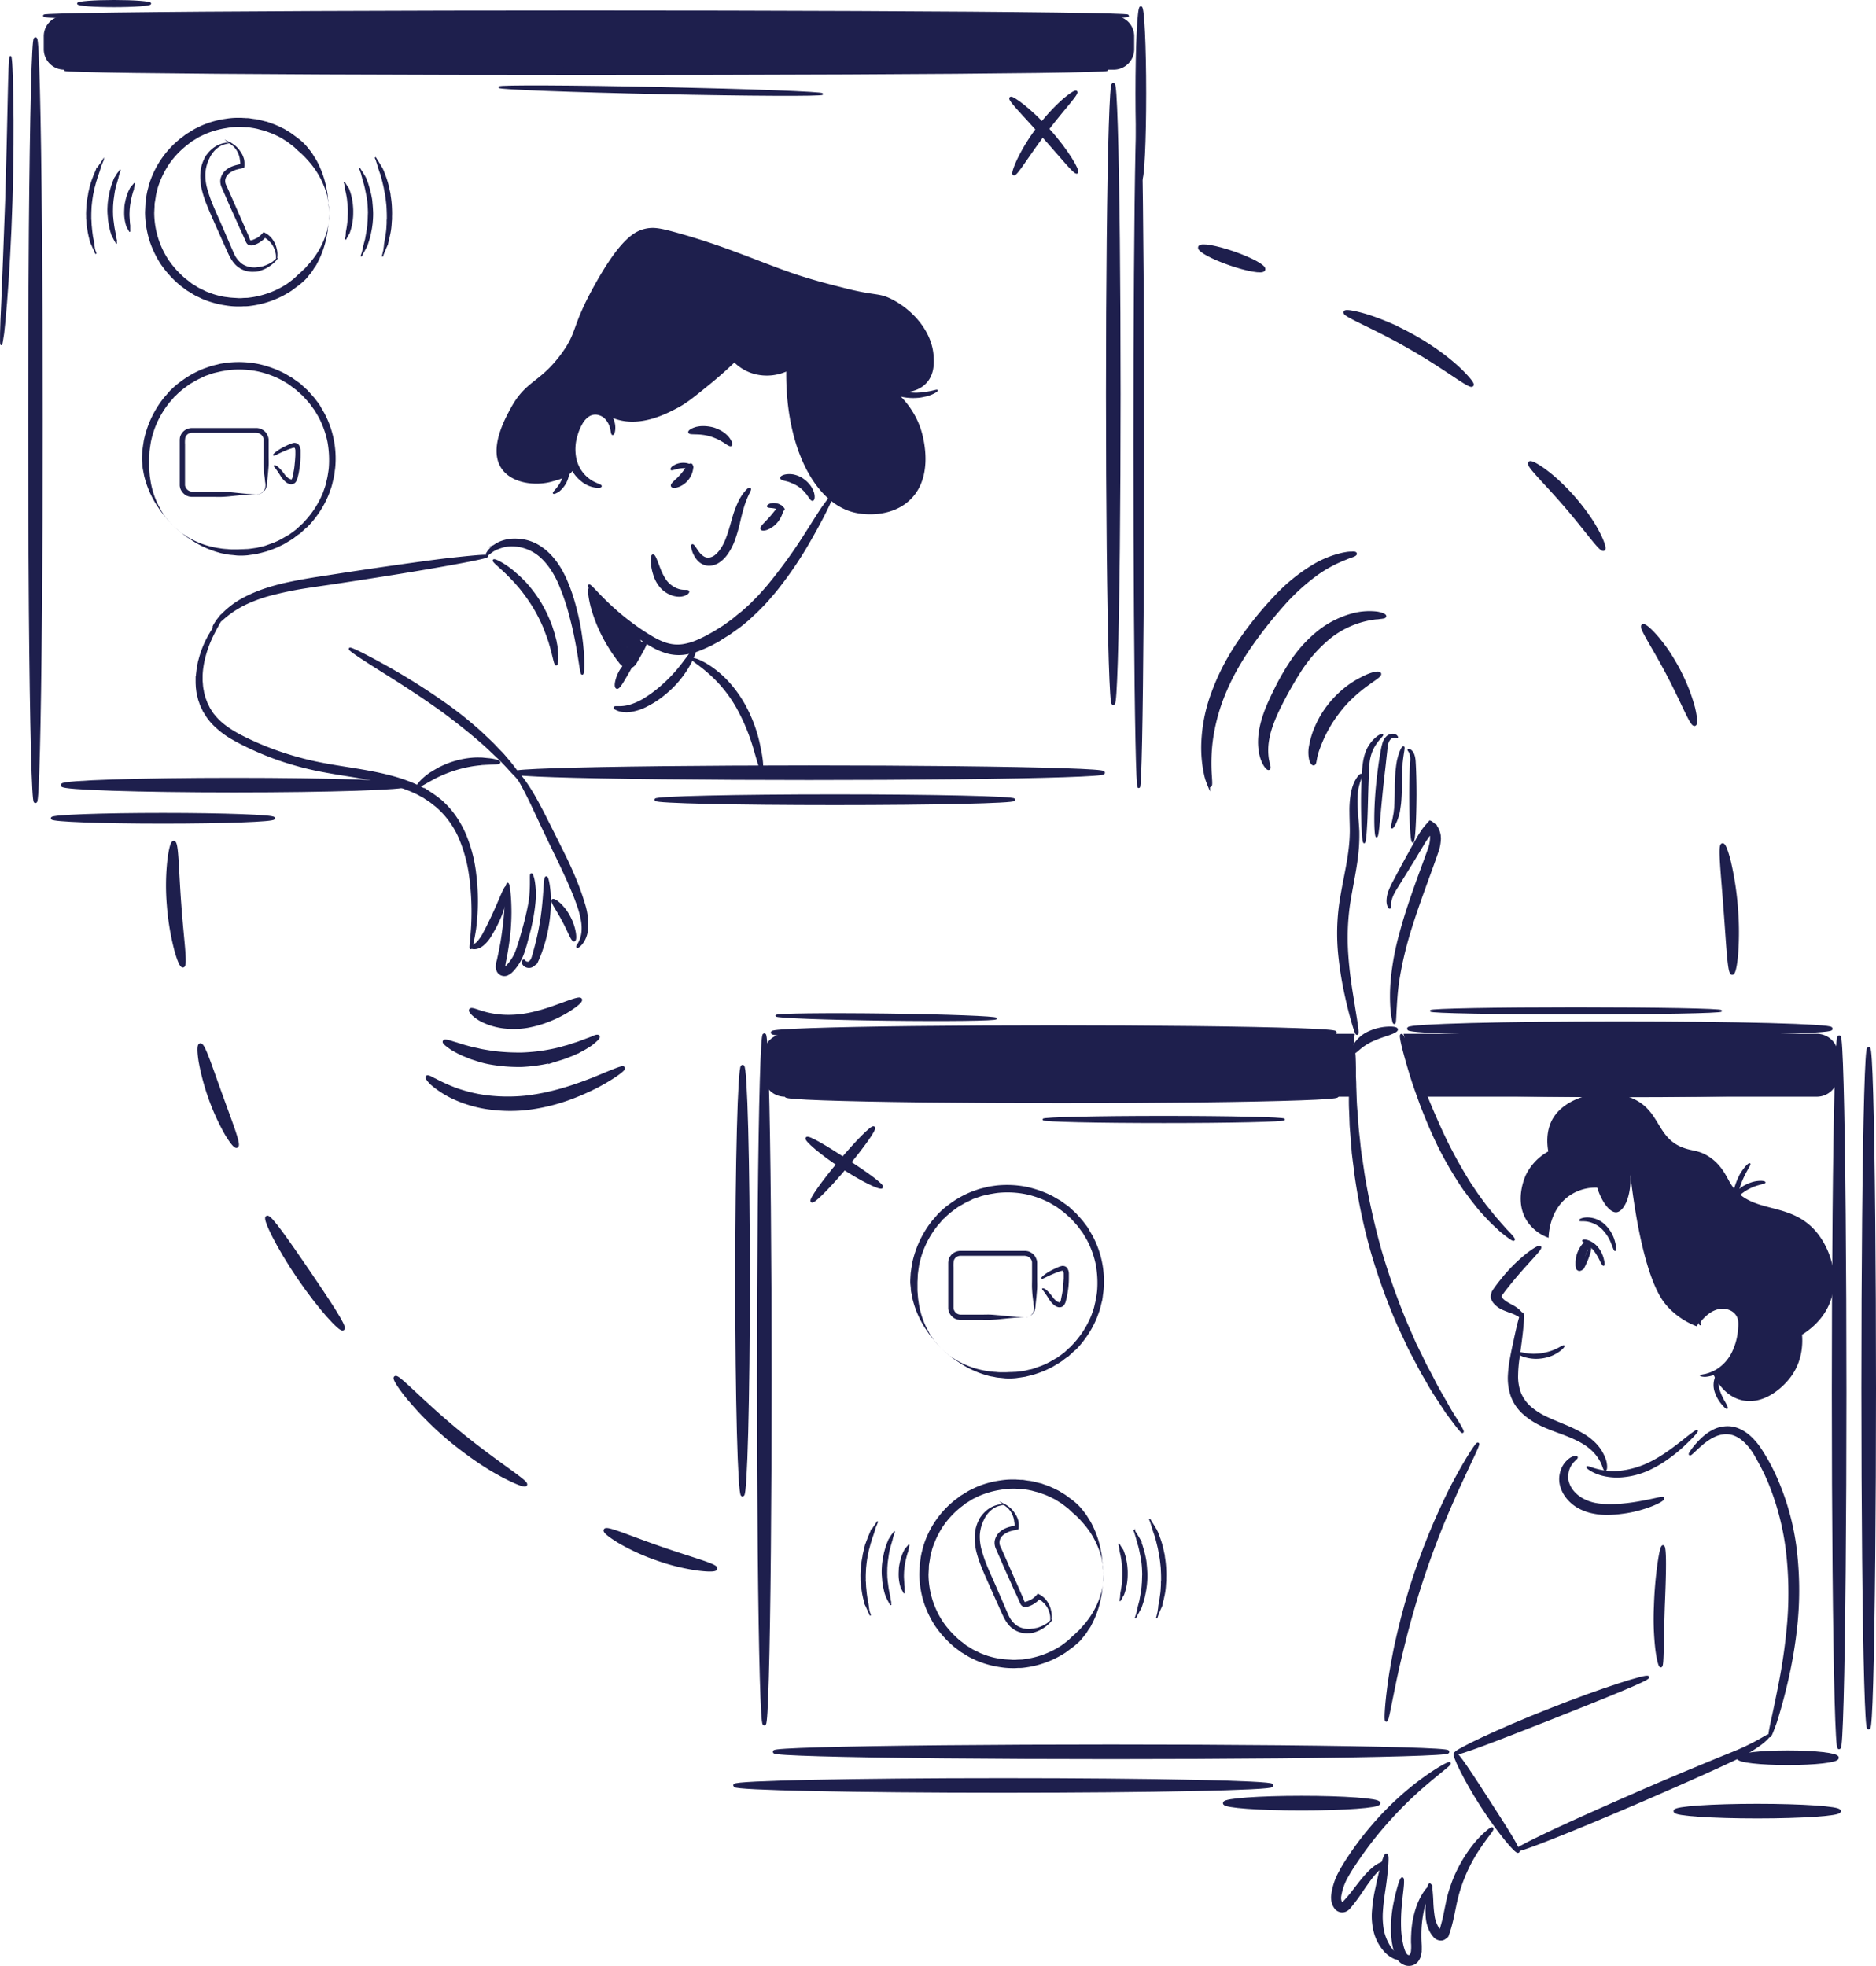 <?xml version="1.0" encoding="UTF-8"?> <svg xmlns="http://www.w3.org/2000/svg" width="1103.639" height="1156.572" viewBox="0 0 1103.639 1156.572"><g id="Layer_6" transform="translate(-256.561 -24.2)"><path id="XMLID_940_" d="M1052.2,656.3a121.61,121.61,0,0,1,.8-23.4H718.2a12.035,12.035,0,0,0-12,12v12a12.035,12.035,0,0,0,12,12h334.6Q1052.2,662.6,1052.2,656.3Z" fill="#1e1f4d" stroke="#1e1f4d" stroke-miterlimit="10" stroke-width="1"></path><path id="XMLID_943_" d="M1325.4,632.9H1082.9c2.6,12.1,4.8,24.3,8.4,36h234.1a12.035,12.035,0,0,0,12-12v-12A12.035,12.035,0,0,0,1325.4,632.9Z" fill="#1e1f4d" stroke="#1e1f4d" stroke-miterlimit="10" stroke-width="1"></path><g id="XMLID_908_"><g id="XMLID_957_"><g id="XMLID_961_"><ellipse id="XMLID_962_" cx="64.6" cy="1.6" rx="64.6" ry="1.6" transform="translate(713.313 620.167) rotate(0.727)" fill="#1e1f4d" stroke="#1e1f4d" stroke-miterlimit="10" stroke-width="1"></ellipse></g></g></g><g id="XMLID_924_"><g id="XMLID_965_"><g id="XMLID_969_"><ellipse id="XMLID_970_" cx="70.8" cy="1.6" rx="70.8" ry="1.6" transform="translate(870.4 681.2)" fill="#1e1f4d" stroke="#1e1f4d" stroke-miterlimit="10" stroke-width="1"></ellipse></g></g></g><g id="XMLID_928_"><g id="XMLID_973_"><g id="XMLID_977_"><ellipse id="XMLID_978_" cx="85.4" cy="1.6" rx="85.4" ry="1.6" transform="translate(1098.3 617.3)" fill="#1e1f4d" stroke="#1e1f4d" stroke-miterlimit="10" stroke-width="1"></ellipse></g></g></g><g id="XMLID_450_"><path id="XMLID_895_" d="M810.2,817.4s-.9-1-2.6-2.9c-.4-.5-.9-1-1.4-1.6s-1-1.3-1.6-2a24.982,24.982,0,0,1-1.8-2.4c-.6-.9-1.2-1.8-1.9-2.8a55.612,55.612,0,0,1-7.1-15.8,22.668,22.668,0,0,1-.6-2.5c-.2-.9-.3-1.7-.5-2.6a12.412,12.412,0,0,1-.3-2.7c-.1-.9-.2-1.9-.3-2.8-.1-1.9.1-3.9.2-5.9.1-1,.3-2,.4-3,.2-1,.3-2,.5-3.1a60.011,60.011,0,0,1,11.3-24.4,14.926,14.926,0,0,1,1.2-1.4l1.2-1.4,1.2-1.4.6-.7.2-.2.1-.1.2-.1.3-.3a43.488,43.488,0,0,1,5.6-4.7,57.5,57.5,0,0,1,13.5-7.5c1.2-.4,2.5-.9,3.7-1.3,1.3-.4,2.6-.7,3.9-1l1.9-.5c.7-.1,1.3-.2,2-.3,1.3-.2,2.7-.4,4-.5a59.592,59.592,0,0,1,16.3.9A61.876,61.876,0,0,1,876,728l3.6,2.1.9.5.8.6,1.7,1.2,1.7,1.2a10.706,10.706,0,0,1,1.6,1.4l3.2,2.9,2.7,3c.4.5.9,1,1.3,1.5l1.3,1.7,1.3,1.7.6.9.5.9,2.1,3.6a57.023,57.023,0,0,1,6.5,31.9c-.1,1.3-.4,2.7-.5,4-.1.7-.2,1.3-.3,2l-.5,1.9c-.3,1.3-.6,2.6-1,3.9-.4,1.2-.9,2.5-1.3,3.7a57.1,57.1,0,0,1-7.5,13.5,53.529,53.529,0,0,1-4.8,5.7l-.3.3-.2.2-.1.1s-.2.2-.2.1l-.7.6-1.3,1.2-1.3,1.2a5.255,5.255,0,0,1-1.4,1.1,31.557,31.557,0,0,0-2.9,2.2c-.5.3-1,.7-1.5,1l-1.5.9-3,1.8c-1,.5-2.1,1-3.1,1.5a52.709,52.709,0,0,1-6.2,2.4c-1,.4-2.1.6-3.1.9s-2.1.5-3.1.8c-1,.2-2.1.3-3.1.5-1,.1-2,.3-3,.4a38.965,38.965,0,0,1-5.9.1c-1-.1-1.9-.2-2.8-.3a24.761,24.761,0,0,1-2.7-.3c-.9-.2-1.8-.4-2.6-.5a18.29,18.29,0,0,1-2.5-.6,56.935,56.935,0,0,1-15.8-7.1,32.315,32.315,0,0,0-2.8-1.8c-.9-.6-1.6-1.2-2.4-1.8-.7-.6-1.4-1.1-2-1.6s-1.1-1-1.6-1.4C811.2,818.3,810.2,817.4,810.2,817.4Zm0,0s1,.9,2.9,2.6c.5.4,1,.9,1.6,1.4.6.4,1.3.9,2.1,1.4s1.5,1.1,2.4,1.6,1.9,1,3,1.6a49.522,49.522,0,0,0,16,4.9,19.662,19.662,0,0,0,2.4.3c.8.1,1.7.1,2.5.2a21.755,21.755,0,0,0,2.6.1h2.6c.9,0,1.8-.1,2.7-.1s1.8-.1,2.8-.1a26.608,26.608,0,0,0,2.8-.3c.9-.1,1.9-.3,2.9-.4.9-.2,1.9-.5,2.9-.7a13.793,13.793,0,0,0,2.9-.8c1.9-.7,3.9-1.3,5.8-2.2,1-.4,1.9-.9,2.9-1.4.9-.5,1.8-1.1,2.8-1.6a10,10,0,0,1,1.4-.8,14.61,14.61,0,0,0,1.3-.9c.9-.6,1.8-1.3,2.6-1.9a12.663,12.663,0,0,0,1.3-1.1l1.3-1.2,1.3-1.2.7-.6.5-.6a57.216,57.216,0,0,0,4.5-5.3,54.384,54.384,0,0,0,7-12.5c.4-1.2.8-2.3,1.2-3.5s.6-2.4.9-3.6l.4-1.8.3-1.8c.2-1.2.4-2.5.5-3.7a59.968,59.968,0,0,0-.8-15.2,54.713,54.713,0,0,0-5.2-14.5l-2-3.4-.5-.8-.6-.8-1.1-1.5-1.1-1.5c-.4-.5-.9-1-1.3-1.5l-2.7-3-2.8-2.5c-.5-.4-.9-.9-1.5-1.3l-1.6-1.2-1.6-1.2-.8-.6-.8-.5-3.4-2a54.713,54.713,0,0,0-14.5-5.2,55.5,55.5,0,0,0-15.2-.8c-1.3.1-2.5.3-3.7.5l-1.8.3-1.8.4c-1.2.3-2.4.5-3.6.9s-2.3.8-3.5,1.2l-.9.3-.8.4-1.6.8a31.832,31.832,0,0,0-3.2,1.6c-1,.6-2.1,1.2-3.1,1.8s-1.9,1.4-2.8,2a45.471,45.471,0,0,0-5.4,4.6l-.3.3-.2.1-.1.1h0l-.6.6-1.1,1.3-1.1,1.3a6.885,6.885,0,0,0-1.1,1.3,53.819,53.819,0,0,0-10.5,22.7c-.3,1.9-.6,3.8-.8,5.7,0,.9-.1,1.9-.1,2.8a24.36,24.36,0,0,0-.1,2.7v2.6a22.607,22.607,0,0,0,.1,2.6c.1.8.1,1.7.2,2.5a19.665,19.665,0,0,0,.3,2.4,49.519,49.519,0,0,0,4.9,16c.6,1,1.1,2,1.6,3a24.972,24.972,0,0,0,1.6,2.4c.5.8,1,1.5,1.4,2.1.5.6,1,1.1,1.4,1.6C809.3,816.4,810.2,817.4,810.2,817.4Z" fill="#1e1f4d"></path></g><g id="XMLID_457_"><path id="XMLID_899_" d="M905.7,950.5s-.1,1.3-.2,3.7a14.088,14.088,0,0,1-.1,2c-.1.7-.2,1.6-.3,2.4-.1.9-.2,1.8-.3,2.8-.2,1-.4,2.1-.6,3.2a55.419,55.419,0,0,1-5.6,15.7,9.171,9.171,0,0,1-1.3,2.1c-.5.7-.9,1.4-1.4,2.2a16.6,16.6,0,0,1-1.6,2.1c-.6.7-1.1,1.4-1.7,2.1a18.876,18.876,0,0,1-2,2c-.7.6-1.4,1.3-2.2,1.9-.7.6-1.6,1.2-2.4,1.8l-2.4,1.8a56.719,56.719,0,0,1-24.5,9,20.553,20.553,0,0,1-3.5.2c-.6,0-1.2.1-1.8.1H852a45.343,45.343,0,0,1-7.1-.6,56.329,56.329,0,0,1-14.4-4.1c-1.1-.6-2.3-1.1-3.5-1.7-1.1-.6-2.2-1.3-3.3-2l-1.7-1c-.5-.4-1-.8-1.6-1.2-1-.8-2.1-1.5-3.1-2.4a62.939,62.939,0,0,1-10.6-11.8,59.23,59.23,0,0,1-6.9-14.6,58.1,58.1,0,0,1-2.4-16.1l.2-4c.1-.7,0-1.3.1-2l.3-2.1.3-2.1.2-1,.2-1,1-3.9a55.311,55.311,0,0,1,17.5-26.4c1-.9,2.1-1.6,3.1-2.4.5-.4,1-.8,1.6-1.2l1.7-1c1.1-.7,2.2-1.4,3.3-2,1.2-.6,2.3-1.1,3.5-1.7a53.583,53.583,0,0,1,14.4-4.1,43.722,43.722,0,0,1,7.2-.6h1.8c.6,0,1.1.1,1.7.1s1.1.1,1.7.1a9.7,9.7,0,0,1,1.7.1c1.2.2,2.4.4,3.5.5.6.1,1.2.2,1.7.3.6.1,1.1.3,1.7.4,1.1.3,2.2.6,3.3.8,1.1.4,2.1.8,3.1,1.1a52.608,52.608,0,0,1,5.9,2.6,17.252,17.252,0,0,1,2.7,1.5c.9.5,1.8,1.1,2.6,1.6,1.6,1.2,3.3,2.4,4.8,3.6a30.693,30.693,0,0,1,4.1,3.9c.6.7,1.2,1.4,1.7,2.1.6.7,1.1,1.4,1.6,2.1s.9,1.5,1.4,2.2c.4.7.9,1.4,1.3,2.1a57.111,57.111,0,0,1,5.7,15.7c.2,1.1.4,2.2.6,3.2s.2,2,.3,2.8q.15,1.35.3,2.4a14.088,14.088,0,0,1,.1,2C905.7,949.2,905.7,950.5,905.7,950.5Zm0,0s-.1-1.3-.2-3.7c-.1-.6-.1-1.3-.2-2s-.3-1.5-.4-2.4c-.2-.9-.3-1.8-.6-2.8s-.6-2-1-3.1a49.336,49.336,0,0,0-7.7-14c-.4-.6-1-1.2-1.5-1.8s-1-1.2-1.6-1.8c-.5-.6-1.1-1.2-1.7-1.8s-1.2-1.2-1.8-1.7c-.6-.6-1.3-1.1-1.9-1.7s-1.3-1.2-1.9-1.8c-1.4-1.1-2.8-2.2-4.3-3.3l-2.4-1.5a20.13,20.13,0,0,0-2.5-1.4,44.142,44.142,0,0,0-5.4-2.4c-.9-.3-1.9-.7-2.8-1-1-.3-2-.5-3-.8-.5-.1-1-.3-1.5-.4l-1.5-.3c-1-.2-2-.3-3-.5a8.6,8.6,0,0,0-1.6-.1c-.6,0-1.1-.1-1.7-.1s-1.1-.1-1.7-.1h-1.6a36.822,36.822,0,0,0-6.6.6,52.468,52.468,0,0,0-13.1,3.7c-1,.5-2.1,1-3.1,1.5s-2,1.2-3,1.8l-1.5.9a13.447,13.447,0,0,0-1.4,1.1c-.9.7-1.9,1.4-2.8,2.2a51.451,51.451,0,0,0-9.6,10.7,54.829,54.829,0,0,0-6.2,13.2l-.9,3.6-.2.9-.1.9-.3,1.8-.3,1.8a12.1,12.1,0,0,0-.1,1.9l-.2,3.8a50.856,50.856,0,0,0,8.4,27.8,54.758,54.758,0,0,0,9.6,10.7c.9.8,1.9,1.4,2.8,2.2.5.4.9.7,1.4,1.1l1.5.9c1,.6,2,1.3,3,1.8,1.1.5,2.1,1,3.1,1.5l.8.4.8.3,1.6.6a31.892,31.892,0,0,0,3.3,1.1c1.1.3,2.2.6,3.3.8a19.21,19.21,0,0,0,3.2.5c2.1.4,4.5.4,6.7.6h1.5c.5,0,1.1-.1,1.6-.1,1.1-.1,2.2,0,3.2-.2a51.835,51.835,0,0,0,22.3-8.1c1.5-1.1,3-2.2,4.3-3.3.6-.6,1.3-1.2,1.9-1.8s1.3-1.1,1.9-1.7,1.2-1.2,1.8-1.7a14.48,14.48,0,0,0,1.7-1.8c.5-.6,1.1-1.2,1.6-1.8s1.1-1.2,1.5-1.8a47.487,47.487,0,0,0,7.8-14c.3-1.1.7-2.1,1-3,.3-1,.4-1.9.6-2.8s.3-1.7.4-2.4.1-1.4.2-2C905.7,951.8,905.7,950.5,905.7,950.5Z" fill="#1e1f4d"></path></g><g id="XMLID_459_"><g id="XMLID_916_"><path id="XMLID_920_" d="M915.4,966.1a5.756,5.756,0,0,0,.3-1.3,6.96,6.96,0,0,0,.2-1.6,3.4,3.4,0,0,1,.1-1v-.5c0-.2.1-.4.1-.6.3-1.5.6-3.3.8-5.3.1-1,.2-2.1.2-3.2.1-1.1.1-2.2.1-3.4s-.1-2.3-.2-3.4-.2-2.1-.3-3.2a50.583,50.583,0,0,0-1-5.3,4.33,4.33,0,0,0-.1-.5.749.749,0,0,0-.1-.5c0-.4-.1-.7-.1-1-.1-.6-.2-1.2-.3-1.6a6.256,6.256,0,0,0-.4-1.3s.2.4.7,1.2a15.141,15.141,0,0,0,.9,1.4l.6.9c.1.2.2.3.3.5s.1.4.2.6a29.56,29.56,0,0,1,1.5,5.4,28.79,28.79,0,0,1,.5,3.3c.1,1.2.2,2.4.2,3.6s0,2.4-.1,3.6a29.824,29.824,0,0,1-.4,3.3,31.318,31.318,0,0,1-1.4,5.5c-.1.2-.1.4-.2.6s-.2.3-.3.5a4.051,4.051,0,0,0-.5.9c-.3.6-.6,1-.8,1.4A3.611,3.611,0,0,0,915.4,966.1Z" fill="#1e1f4d" stroke="#1e1f4d" stroke-miterlimit="10" stroke-width="0.75"></path></g></g><g id="XMLID_784_"><g id="XMLID_906_"><path id="XMLID_907_" d="M924.5,976.1s.3-.7.7-2c.1-.3.2-.7.3-1.1s.2-.8.3-1.3l.3-1.5c.1-.3.1-.5.2-.8a3.092,3.092,0,0,0,.2-.8c.2-.6.3-1.2.5-1.8a11.8,11.8,0,0,0,.4-2c.3-1.4.5-2.8.8-4.4l.3-2.4c0-.4.1-.8.1-1.2a6.152,6.152,0,0,1,.1-1.3c.1-1.7.1-3.5.2-5.3-.1-1.8-.1-3.6-.3-5.3,0-.4-.1-.8-.1-1.3-.1-.4-.1-.8-.2-1.2a20.019,20.019,0,0,0-.4-2.4c-.3-1.5-.6-3-.9-4.4-.2-.7-.3-1.3-.5-2a12.086,12.086,0,0,1-.5-1.8,6.892,6.892,0,0,0-.3-.8c-.1-.3-.1-.6-.2-.8a8.328,8.328,0,0,0-.4-1.5c-.1-.5-.2-.9-.3-1.3s-.3-.7-.4-1.1a10.825,10.825,0,0,0-.8-2,10.475,10.475,0,0,0,1.1,1.8c.4.6.8,1.3,1.3,2.1.3.4.5.9.8,1.4a5.946,5.946,0,0,1,.4.8,6.892,6.892,0,0,0,.3.8c.2.6.5,1.2.7,1.8s.4,1.3.6,2c.5,1.4.8,2.9,1.2,4.5.2.8.3,1.6.5,2.5.1.4.1.8.2,1.3,0,.4.1.9.1,1.3.2,1.8.3,3.6.4,5.5a49.642,49.642,0,0,1-.2,5.5c0,.4-.1.9-.1,1.3-.1.4-.1.9-.2,1.3a21.649,21.649,0,0,1-.4,2.5c-.3,1.6-.6,3.1-1,4.5-.2.7-.4,1.4-.6,2l-.6,1.8-.3.9c-.1.3-.3.5-.4.8-.3.5-.5.9-.8,1.4-.4.9-.9,1.6-1.2,2.2C924.9,975.4,924.5,976.1,924.5,976.1Z" fill="#1e1f4d" stroke="#1e1f4d" stroke-miterlimit="10" stroke-width="0.75"></path></g></g><g id="XMLID_815_"><g id="XMLID_910_"><path id="XMLID_911_" d="M937,976.1a16.394,16.394,0,0,0,.6-2.3l.3-1.2c.1-.5.1-1,.2-1.5a8.808,8.808,0,0,0,.2-1.7c0-.3.1-.6.1-.9.1-.3.1-.6.2-1a15.517,15.517,0,0,1,.4-2.1c.1-.7.2-1.5.3-2.3a38.46,38.46,0,0,0,.5-5,24.375,24.375,0,0,0,.1-2.7,6.6,6.6,0,0,1,.1-1.4v-1.4c0-1.9-.1-3.9-.2-6-.2-2-.4-4-.7-5.9-.1-.5-.1-.9-.2-1.4s-.2-.9-.3-1.4c-.2-.9-.3-1.8-.5-2.7-.4-1.7-.8-3.4-1.2-4.9-.2-.8-.4-1.5-.6-2.2s-.5-1.4-.7-2l-.3-.9-.3-.9c-.2-.6-.3-1.1-.5-1.7a10.264,10.264,0,0,1-.4-1.4,5.639,5.639,0,0,1-.4-1.2,21.849,21.849,0,0,0-.9-2.2s.4.7,1.2,2q.6.9,1.5,2.4l.9,1.5a3.507,3.507,0,0,1,.5.8,3.552,3.552,0,0,0,.4.9c.3.6.5,1.3.8,2s.5,1.4.8,2.2a49.885,49.885,0,0,1,1.5,5l.6,2.7c.1.5.2.9.3,1.4a7.721,7.721,0,0,1,.2,1.5,59.845,59.845,0,0,1,.7,6.1c.1,2.1.2,4.2.1,6.2V954c0,.5-.1,1-.1,1.4-.1,1-.1,1.9-.2,2.8a38.891,38.891,0,0,1-.8,5.1c-.2.8-.3,1.6-.5,2.3a15.981,15.981,0,0,0-.5,2.1,3.554,3.554,0,0,0-.2,1,3.552,3.552,0,0,1-.4.9c-.2.6-.5,1.1-.7,1.6-.4,1-.8,1.9-1.1,2.6C937.3,975.4,937,976.1,937,976.1Z" fill="#1e1f4d" stroke="#1e1f4d" stroke-miterlimit="10" stroke-width="0.75"></path></g></g><g id="XMLID_833_"><g id="XMLID_914_"><path id="XMLID_915_" d="M788.5,961.5a4.932,4.932,0,0,0-.5-1.1c-.2-.3-.4-.8-.7-1.2a5.946,5.946,0,0,1-.4-.8.758.758,0,0,1-.2-.4c0-.2-.1-.3-.1-.5a24.741,24.741,0,0,1-1-7.5c0-1,.1-2,.1-3.1a26.8,26.8,0,0,1,.5-3,22.914,22.914,0,0,1,.7-2.8,21.076,21.076,0,0,1,1.8-4.5c.1-.2.1-.3.2-.5.1-.1.2-.3.3-.4.2-.2.4-.5.6-.7a10.615,10.615,0,0,1,.9-1.1c.5-.6.7-.9.7-.9a7,7,0,0,0-.4,1.1c-.1.4-.2.8-.3,1.3,0,.3-.1.6-.1.9a.9.9,0,0,1-.1.5c0,.2-.1.3-.2.5-.4,1.2-.8,2.7-1.2,4.4a19.963,19.963,0,0,0-.5,2.6,26.964,26.964,0,0,0-.4,2.8,28.26,28.26,0,0,0-.2,2.9,24.325,24.325,0,0,0,0,2.7c.1,1.7.2,3.3.3,4.5,0,.2.1.3.1.5v2.8A4.541,4.541,0,0,0,788.5,961.5Z" fill="#1e1f4d" stroke="#1e1f4d" stroke-miterlimit="10" stroke-width="0.75"></path></g></g><g id="XMLID_835_"><g id="XMLID_918_"><path id="XMLID_919_" d="M780.6,968.5a9.121,9.121,0,0,0-.8-1.6c-.3-.5-.6-1.1-1-1.9l-.6-1.2-.3-.6c-.1-.2-.1-.5-.2-.7a26.153,26.153,0,0,1-.9-3.3c-.3-1.2-.5-2.5-.7-3.8a14.923,14.923,0,0,1-.2-2.1c-.1-.7-.1-1.4-.2-2.2a35.3,35.3,0,0,1,0-4.6,34.075,34.075,0,0,1,.5-4.6,16.952,16.952,0,0,1,.4-2.2c.1-.7.3-1.4.4-2.1.4-1.3.7-2.6,1.1-3.7.4-1.2.8-2.2,1.2-3.2.1-.2.2-.5.3-.7s.3-.4.4-.6c.3-.4.5-.8.7-1.1a8.311,8.311,0,0,1,1.2-1.7,5.726,5.726,0,0,0,.9-1.5,10.982,10.982,0,0,0-.6,1.6,16.686,16.686,0,0,0-.6,2c-.1.4-.2.8-.3,1.3a2.543,2.543,0,0,1-.2.7,1.854,1.854,0,0,0-.2.7c-.3,1-.6,2-.9,3.1a32.141,32.141,0,0,0-.8,3.6c-.1.6-.2,1.3-.3,2l-.3,2.1c-.2,1.4-.3,2.9-.4,4.4,0,1.5-.1,3,0,4.4a14.772,14.772,0,0,0,.1,2.1c.1.7.1,1.4.2,2,.2,1.3.3,2.5.5,3.7s.4,2.2.6,3.2a1.853,1.853,0,0,0,.2.7c0,.2.1.5.1.7.1.5.1.9.2,1.3a8.776,8.776,0,0,0,.4,2A4.959,4.959,0,0,0,780.6,968.5Z" fill="#1e1f4d" stroke="#1e1f4d" stroke-miterlimit="10" stroke-width="0.75"></path></g></g><g id="XMLID_836_"><g id="XMLID_922_"><path id="XMLID_923_" d="M768.6,974.6l-.9-2.1c-.3-.7-.7-1.5-1.1-2.4a10.1,10.1,0,0,0-.7-1.5,7.939,7.939,0,0,1-.4-.9,2.92,2.92,0,0,1-.2-.9c-.2-.6-.3-1.3-.5-2s-.3-1.4-.5-2.2c-.3-1.5-.5-3.2-.8-4.9-.1-.9-.1-1.8-.2-2.7,0-.5-.1-.9-.1-1.4v-1.4c-.1-1.9.1-3.9.2-5.9a50.712,50.712,0,0,1,.8-5.8,6.754,6.754,0,0,0,.2-1.4c.1-.5.2-.9.3-1.3.2-.9.4-1.8.6-2.6a43.484,43.484,0,0,1,1.5-4.7c.3-.7.5-1.4.8-2.1s.6-1.3.8-1.9c.1-.3.3-.6.4-.9a3.507,3.507,0,0,1,.5-.8c.3-.5.6-1,.9-1.4.5-.9,1.1-1.6,1.5-2.2.8-1.2,1.2-1.9,1.2-1.9a14.467,14.467,0,0,0-.9,2.1,9.735,9.735,0,0,1-.5,1.1c-.1.4-.3.9-.4,1.4-.2.5-.3,1-.5,1.6l-.3.9-.3.9c-.2.6-.4,1.2-.7,1.9l-.6,2.1c-.5,1.4-.8,3-1.3,4.6-.2.8-.3,1.7-.5,2.5-.1.4-.2.9-.3,1.3s-.1.9-.2,1.3c-.3,1.8-.5,3.7-.7,5.6-.1,1.9-.2,3.8-.2,5.7v1.4a5.7,5.7,0,0,0,.1,1.3c0,.9.1,1.7.1,2.6.2,1.7.3,3.3.5,4.8.1.7.2,1.5.3,2.2s.3,1.3.4,2c.1.3.1.6.2.9,0,.3.1.6.1.9a9.974,9.974,0,0,1,.2,1.6,7.847,7.847,0,0,1,.2,1.4l.3,1.2C768.3,973.8,768.6,974.6,768.6,974.6Z" fill="#1e1f4d" stroke="#1e1f4d" stroke-miterlimit="10" stroke-width="0.75"></path></g></g><g id="XMLID_837_"><g id="XMLID_926_"><path id="XMLID_927_" d="M875.3,977.1a8.783,8.783,0,0,0-.7.8,7.3,7.3,0,0,1-.9,1,15.383,15.383,0,0,1-1.3,1.2,21.781,21.781,0,0,1-4.2,2.8c-.4.2-.9.4-1.4.6s-1,.4-1.6.6a10.459,10.459,0,0,1-3.6.6,13.757,13.757,0,0,1-8.1-2,23.086,23.086,0,0,1-1.9-1.4,14.88,14.88,0,0,1-1.7-1.8,22.635,22.635,0,0,1-2.6-4.2c-1.5-3-2.7-6-4.2-9.2-1.4-3.2-2.9-6.5-4.4-9.9s-3-6.7-4.3-10a64.66,64.66,0,0,1-3.2-9.7,33.868,33.868,0,0,1-.8-9.4,21.916,21.916,0,0,1,2.1-8,10.753,10.753,0,0,1,1.9-3.1,16.952,16.952,0,0,1,2.2-2.4,15.29,15.29,0,0,1,4.2-2.8,17.13,17.13,0,0,1,3-1c.7-.1,1-.2,1.1-.2a10.223,10.223,0,0,0-1.1.3,10.982,10.982,0,0,0-2.8,1.3,14.522,14.522,0,0,0-3.6,3.2,15.638,15.638,0,0,0-1.7,2.5,9.146,9.146,0,0,0-.7,1.4,10.1,10.1,0,0,0-.7,1.5,23.645,23.645,0,0,0-1.7,7.4,29.858,29.858,0,0,0,1,8.7,80.405,80.405,0,0,0,3.2,9.4c1.3,3.2,2.8,6.5,4.3,9.9s2.9,6.7,4.3,9.9,2.7,6.4,4,9.2a15.218,15.218,0,0,0,5.2,6.6,13.108,13.108,0,0,0,7,2,9.7,9.7,0,0,0,1.7-.1c.5-.1,1.1-.1,1.6-.2l1.5-.3a5.731,5.731,0,0,0,1.4-.4,20.136,20.136,0,0,0,4.4-2.1,5.683,5.683,0,0,0,1.4-1.1,9.007,9.007,0,0,0,1-.9Z" fill="#1e1f4d" stroke="#1e1f4d" stroke-miterlimit="10" stroke-width="0.75"></path></g></g><g id="XMLID_838_"><g id="XMLID_930_"><path id="XMLID_931_" d="M874.8,977.3v-1.2a7.606,7.606,0,0,0-.1-1.4,14.9,14.9,0,0,0-.4-1.8c-.2-.7-.5-1.4-.8-2.2a14.165,14.165,0,0,0-1.4-2.3,14.464,14.464,0,0,0-2.1-2.2,6.419,6.419,0,0,0-1.3-1l-.3-.2c-.1,0-.1-.1-.2-.1-.1-.1-.2-.1-.4-.2-.1.1-.2.3-.3.4l-.9.9a17.688,17.688,0,0,1-2.2,1.6,12.271,12.271,0,0,1-2.6,1.2,6.581,6.581,0,0,1-1.5.4,3.3,3.3,0,0,1-2.1-.4,4.621,4.621,0,0,1-.7-.7,5.738,5.738,0,0,1-.4-.7,6.115,6.115,0,0,1-.5-1.2c-.4-.8-.7-1.6-1.1-2.4-.7-1.6-1.5-3.3-2.3-5-1.5-3.4-3.1-7-4.8-10.7-1.3-2.9-2.5-5.7-3.7-8.5-.6-1.4-1.2-2.7-1.8-4.1a8.4,8.4,0,0,1-.8-4.7,9.666,9.666,0,0,1,2-4.2,11.863,11.863,0,0,1,3.4-2.6,17.354,17.354,0,0,1,3.6-1.3,13.639,13.639,0,0,1,1.7-.4l.4-.1h.2l.4-.1v-1a7.769,7.769,0,0,0-.2-1.6,13.282,13.282,0,0,0-.6-3,18.888,18.888,0,0,0-1.1-2.5,15.625,15.625,0,0,0-1.3-1.9,7.969,7.969,0,0,0-1.3-1.3c-.4-.4-.8-.6-1.1-.9a10.376,10.376,0,0,0-1-.6.438.438,0,0,0,.3.1,5.73,5.73,0,0,1,.7.4,12.26,12.26,0,0,1,1.2.8,13.059,13.059,0,0,1,1.5,1.2,14.543,14.543,0,0,1,1.6,1.8,24.972,24.972,0,0,1,1.6,2.4,14.276,14.276,0,0,1,1.2,3.1,11.022,11.022,0,0,1,.2,1.8v1.2a7.57,7.57,0,0,1-.1,1.5c-.4.1-.8.2-1.3.3a3.554,3.554,0,0,1-1,.2c-.5.1-1.1.3-1.6.4a12.661,12.661,0,0,0-3.2,1.3,8.973,8.973,0,0,0-2.7,2.1,6.247,6.247,0,0,0-1.4,3.1,5.808,5.808,0,0,0,.7,3.5c.6,1.3,1.2,2.6,1.8,4,1.2,2.7,2.5,5.6,3.7,8.4,1.6,3.7,3.2,7.3,4.7,10.7.7,1.7,1.5,3.4,2.2,5.1a24.411,24.411,0,0,1,1,2.4c.2.4.3.8.5,1.2.1.2.1.3.2.4s.1.1.1.2c.1.1.2.1.6.1a6.15,6.15,0,0,0,1.1-.3,22.868,22.868,0,0,0,2.3-1,9.064,9.064,0,0,0,1.9-1.3,6.475,6.475,0,0,0,.9-.8,16.6,16.6,0,0,0,1.3-1.4c.4.2.8.5,1.3.7a2.09,2.09,0,0,1,.6.4l.4.3a17.415,17.415,0,0,1,1.4,1.2,15.632,15.632,0,0,1,2,2.7,15.949,15.949,0,0,1,1.2,2.7c.3.8.4,1.6.6,2.3a13.668,13.668,0,0,1,.2,1.9v1.4a5.384,5.384,0,0,1-.1.8C874.8,977.2,874.8,977.2,874.8,977.3Z" fill="#1e1f4d" stroke="#1e1f4d" stroke-miterlimit="10" stroke-width="0.75"></path></g></g><g id="XMLID_902_"><path id="XMLID_936_" d="M859.6,799.2h-1.8a18.559,18.559,0,0,0-2.2.1c-.9,0-1.9.1-3,.2-2.2.2-5,.5-8.1.8-1.6.2-3.2.3-5,.4s-3.6,0-5.5,0H821.6a3.4,3.4,0,0,1-1-.1,4.251,4.251,0,0,1-1.1-.2,6.633,6.633,0,0,1-1.9-.9,7.906,7.906,0,0,1-2.7-3.3,8.018,8.018,0,0,1-.5-2.1V767c0-.3.1-.8.1-1.2a7.107,7.107,0,0,1,2.5-4.1,7.487,7.487,0,0,1,4.5-1.6h38.1a4.143,4.143,0,0,1,1,.1,5.223,5.223,0,0,1,2.1.7,6.778,6.778,0,0,1,3,2.8,10.838,10.838,0,0,1,.8,1.9c.1.3.1.7.2,1v10.1c0,1.9.1,3.8,0,5.5-.1,1.8-.3,3.4-.4,5-.2,1.6-.3,3-.5,4.4a15.112,15.112,0,0,1-.6,3.8,6.491,6.491,0,0,1-3.8,3.5c-.6.2-1,.2-1.3.3Zm0,0h.5a3.915,3.915,0,0,0,1.3-.3,4.387,4.387,0,0,0,1.8-1.1,10.637,10.637,0,0,0,.9-1.1,5.909,5.909,0,0,0,.6-1.4,8.875,8.875,0,0,0-.1-3.6c-.1-1.4-.3-2.8-.5-4.4s-.3-3.2-.4-5,0-3.6,0-5.5v-9.9a1.268,1.268,0,0,0-.1-.6,3.581,3.581,0,0,0-.4-1.1,4.237,4.237,0,0,0-1.8-1.7,7.6,7.6,0,0,0-1.1-.4,1.953,1.953,0,0,1-.7-.1h-38a4.108,4.108,0,0,0-2.6.9,3.71,3.71,0,0,0-1.4,2.4,19.238,19.238,0,0,0-.1,3.5v23.9a2.663,2.663,0,0,0,.3,1.2,4.227,4.227,0,0,0,3.9,2.7h12.4c1.9,0,3.8-.1,5.5,0,1.8.1,3.4.3,5,.4,3.1.3,5.8.6,8.1.8,1.1.1,2.1.2,3,.2s1.6.1,2.2.1C859,799.2,859.6,799.2,859.6,799.2Z" fill="#1e1f4d"></path></g><g id="XMLID_903_"><path id="XMLID_939_" d="M904.3,728.7" fill="none" stroke="#1e1f4d" stroke-miterlimit="10" stroke-width="1"></path></g><g id="XMLID_904_"><g id="XMLID_947_"><g id="XMLID_951_"><path id="XMLID_952_" d="M870,782.5c.1-.1.8,0,1.9.9a23.656,23.656,0,0,1,3.7,4.2,11.849,11.849,0,0,0,2.5,2.5,2.011,2.011,0,0,0,.8.4,6.892,6.892,0,0,1,.8.3c.3.1.4.1.5,0q.15,0,.3-.3a3.8,3.8,0,0,0,.6-1.8c.2-.8.3-1.6.5-2.4a40.135,40.135,0,0,0,.7-5c.2-1.7.3-3.4.4-5.1v-2.4a4.5,4.5,0,0,0-.3-1.8,1.014,1.014,0,0,0-.7-.6,6.784,6.784,0,0,0-1.7.4,28.448,28.448,0,0,0-3.5,1.3c-4.2,1.7-6.7,3.3-6.9,3-.2-.2,1.9-2.3,6.2-4.5,1.1-.5,2.2-1.1,3.5-1.6a10.5,10.5,0,0,1,2.3-.7,3.533,3.533,0,0,1,1.7.4,2.765,2.765,0,0,1,1.1,1.3,5.678,5.678,0,0,1,.6,2.8v2.5a48.433,48.433,0,0,1-.3,5.3c-.2,1.8-.5,3.5-.8,5.2-.2.8-.4,1.7-.6,2.4a6.346,6.346,0,0,1-1.1,2.6,2.679,2.679,0,0,1-1.5,1,3.243,3.243,0,0,1-1.7,0,5.848,5.848,0,0,1-2.2-1.2,14.958,14.958,0,0,1-2.7-3.1,48.888,48.888,0,0,0-3-4.5C870.5,783.1,870,782.7,870,782.5Z" fill="#1e1f4d" stroke="#1e1f4d" stroke-miterlimit="10" stroke-width="0.75"></path></g></g></g><g id="XMLID_987_"><path id="XMLID_989_" d="M358.2,333.3s-.9-1-2.6-2.9c-.4-.5-.9-1-1.4-1.6s-1-1.3-1.6-2a24.98,24.98,0,0,1-1.8-2.4c-.6-.9-1.2-1.8-1.9-2.8a55.613,55.613,0,0,1-7.1-15.8,22.682,22.682,0,0,1-.6-2.5c-.2-.9-.3-1.7-.5-2.6a12.412,12.412,0,0,1-.3-2.7c-.1-.9-.2-1.9-.3-2.8-.1-1.9.1-3.9.2-5.9.1-1,.3-2,.4-3,.2-1,.3-2,.5-3.1a60.011,60.011,0,0,1,11.3-24.4,14.925,14.925,0,0,1,1.2-1.4l1.2-1.4,1.2-1.4.6-.7.2-.2.1-.1.2-.1.3-.3a43.479,43.479,0,0,1,5.6-4.7,57.5,57.5,0,0,1,13.5-7.5c1.2-.4,2.5-.9,3.7-1.3,1.3-.4,2.6-.7,3.9-1l1.9-.5c.7-.1,1.3-.2,2-.3,1.3-.2,2.7-.4,4-.5a59.592,59.592,0,0,1,16.3.9,61.878,61.878,0,0,1,15.6,5.6l3.6,2.1.9.5.8.6,1.7,1.2,1.7,1.2a10.7,10.7,0,0,1,1.6,1.4l3.2,2.9,2.7,3c.4.5.9,1,1.3,1.5l1.3,1.7,1.3,1.7.6.9.5.9,2.1,3.6a57.022,57.022,0,0,1,6.5,31.9c-.1,1.3-.4,2.7-.5,4-.1.7-.2,1.3-.3,2l-.5,1.9c-.3,1.3-.6,2.6-1,3.9-.4,1.2-.9,2.5-1.3,3.7a57.094,57.094,0,0,1-7.5,13.5,53.526,53.526,0,0,1-4.8,5.7l-.3.3-.2.2-.1.1s-.2.2-.2.1l-.7.6-1.3,1.2-1.3,1.2a5.256,5.256,0,0,1-1.4,1.1,31.547,31.547,0,0,0-2.9,2.2c-.5.3-1,.7-1.5,1l-1.5.9-3,1.8c-1,.5-2.1,1-3.1,1.5a52.7,52.7,0,0,1-6.2,2.4c-1,.4-2.1.6-3.1.9s-2.1.5-3.1.8c-1,.2-2.1.3-3.1.5-1,.1-2,.3-3,.4a38.965,38.965,0,0,1-5.9.1c-1-.1-1.9-.2-2.8-.3a24.777,24.777,0,0,1-2.7-.3c-.9-.2-1.8-.4-2.6-.5a18.286,18.286,0,0,1-2.5-.6,56.934,56.934,0,0,1-15.8-7.1,32.311,32.311,0,0,0-2.8-1.8c-.9-.6-1.6-1.2-2.4-1.8-.7-.6-1.4-1.1-2-1.6s-1.1-1-1.6-1.4C359.2,334.2,358.2,333.3,358.2,333.3Zm0,0s1,.9,2.9,2.6c.5.4,1,.9,1.6,1.4.6.4,1.3.9,2.1,1.4s1.5,1.1,2.4,1.6,1.9,1,3,1.6a49.52,49.52,0,0,0,16,4.9,19.663,19.663,0,0,0,2.4.3c.8.1,1.7.1,2.5.2a21.748,21.748,0,0,0,2.6.1h2.6c.9,0,1.8-.1,2.7-.1s1.8-.1,2.8-.1a26.609,26.609,0,0,0,2.8-.3c.9-.1,1.9-.3,2.9-.4.9-.2,1.9-.5,2.9-.7a13.791,13.791,0,0,0,2.9-.8c1.9-.7,3.9-1.3,5.8-2.2,1-.4,1.9-.9,2.9-1.4.9-.5,1.8-1.1,2.8-1.6a9.992,9.992,0,0,1,1.4-.8,14.627,14.627,0,0,0,1.3-.9c.9-.6,1.8-1.3,2.6-1.9a12.666,12.666,0,0,0,1.3-1.1l1.3-1.2,1.3-1.2.7-.6.5-.6a57.212,57.212,0,0,0,4.5-5.3,54.384,54.384,0,0,0,7-12.5c.4-1.2.8-2.3,1.2-3.5s.6-2.4.9-3.6l.4-1.8.3-1.8c.2-1.2.4-2.5.5-3.7a59.968,59.968,0,0,0-.8-15.2,54.713,54.713,0,0,0-5.2-14.5l-2-3.4-.5-.8-.6-.8-1.1-1.5-1.1-1.5c-.4-.5-.9-1-1.3-1.5l-2.7-3-2.8-2.5c-.5-.4-.9-.9-1.5-1.3l-1.6-1.2-1.6-1.2-.8-.6-.8-.5-3.4-2a54.714,54.714,0,0,0-14.5-5.2,55.5,55.5,0,0,0-15.2-.8c-1.3.1-2.5.3-3.7.5l-1.8.3-1.8.4c-1.2.3-2.4.5-3.6.9s-2.3.8-3.5,1.2l-.9.3-.8.4-1.6.8a31.823,31.823,0,0,0-3.2,1.6c-1,.6-2.1,1.2-3.1,1.8s-1.9,1.4-2.8,2a45.465,45.465,0,0,0-5.4,4.6l-.3.3-.2.1-.1.1h0l-.6.6L358,259l-1.1,1.3a6.886,6.886,0,0,0-1.1,1.3,53.819,53.819,0,0,0-10.5,22.7c-.3,1.9-.6,3.8-.8,5.7,0,.9-.1,1.9-.1,2.8a24.367,24.367,0,0,0-.1,2.7v2.6a22.6,22.6,0,0,0,.1,2.6c.1.8.1,1.7.2,2.5a19.675,19.675,0,0,0,.3,2.4,49.52,49.52,0,0,0,4.9,16c.6,1,1.1,2,1.6,3A24.971,24.971,0,0,0,353,327c.5.8,1,1.5,1.4,2.1.5.6,1,1.1,1.4,1.6C357.3,332.2,358.2,333.3,358.2,333.3Z" fill="#1e1f4d"></path></g><g id="XMLID_982_"><path id="XMLID_984_" d="M450.2,149.4s-.1,1.3-.2,3.7a14.083,14.083,0,0,1-.1,2c-.1.7-.2,1.6-.3,2.4-.1.9-.2,1.8-.3,2.8-.2,1-.4,2.1-.6,3.2a55.417,55.417,0,0,1-5.6,15.7,9.172,9.172,0,0,1-1.3,2.1c-.5.7-.9,1.4-1.4,2.2a16.6,16.6,0,0,1-1.6,2.1c-.6.7-1.1,1.4-1.7,2.1a18.883,18.883,0,0,1-2,2c-.7.6-1.4,1.3-2.2,1.9-.7.6-1.6,1.2-2.4,1.8l-2.4,1.8a56.719,56.719,0,0,1-24.5,9,20.554,20.554,0,0,1-3.5.2c-.6,0-1.2.1-1.8.1h-1.8a45.348,45.348,0,0,1-7.1-.6,56.328,56.328,0,0,1-14.4-4.1c-1.1-.6-2.3-1.1-3.5-1.7-1.1-.6-2.2-1.3-3.3-2l-1.7-1c-.5-.4-1-.8-1.6-1.2-1-.8-2.1-1.5-3.1-2.4a62.938,62.938,0,0,1-10.6-11.8,59.228,59.228,0,0,1-6.9-14.6,58.1,58.1,0,0,1-2.4-16.1l.2-4c.1-.7,0-1.3.1-2l.3-2.1.3-2.1.2-1,.2-1,1-3.9a55.311,55.311,0,0,1,17.5-26.4c1-.9,2.1-1.6,3.1-2.4.5-.4,1-.8,1.6-1.2l1.7-1c1.1-.7,2.2-1.4,3.3-2,1.2-.6,2.3-1.1,3.5-1.7a53.584,53.584,0,0,1,14.4-4.1,43.725,43.725,0,0,1,7.2-.6h1.8c.6,0,1.1.1,1.7.1s1.1.1,1.7.1a9.7,9.7,0,0,1,1.7.1c1.2.2,2.4.4,3.5.5.6.1,1.2.2,1.7.3.6.1,1.1.3,1.7.4,1.1.3,2.2.6,3.3.8,1.1.4,2.1.8,3.1,1.1a52.593,52.593,0,0,1,5.9,2.6,17.251,17.251,0,0,1,2.7,1.5c.9.5,1.8,1.1,2.6,1.6,1.6,1.2,3.3,2.4,4.8,3.6a30.7,30.7,0,0,1,4.1,3.9c.6.7,1.2,1.4,1.7,2.1.6.7,1.1,1.4,1.6,2.1s.9,1.5,1.4,2.2c.4.7.9,1.4,1.3,2.1a57.112,57.112,0,0,1,5.7,15.7c.2,1.1.4,2.2.6,3.2s.2,2,.3,2.8q.15,1.35.3,2.4a14.083,14.083,0,0,1,.1,2C450.1,148.2,450.2,149.4,450.2,149.4Zm0,0s-.1-1.3-.2-3.7c-.1-.6-.1-1.3-.2-2s-.3-1.5-.4-2.4c-.2-.9-.3-1.8-.6-2.8s-.6-2-1-3.1a49.336,49.336,0,0,0-7.7-14c-.4-.6-1-1.2-1.5-1.8s-1-1.2-1.6-1.8c-.5-.6-1.1-1.2-1.7-1.8s-1.2-1.2-1.8-1.7c-.6-.6-1.3-1.1-1.9-1.7s-1.3-1.2-1.9-1.8c-1.4-1.1-2.8-2.2-4.3-3.3L423,106a20.129,20.129,0,0,0-2.5-1.4,44.135,44.135,0,0,0-5.4-2.4c-.9-.3-1.9-.7-2.8-1-1-.3-2-.5-3-.8-.5-.1-1-.3-1.5-.4l-1.5-.3c-1-.2-2-.3-3-.5a8.6,8.6,0,0,0-1.6-.1c-.6,0-1.1-.1-1.7-.1s-1.1-.1-1.7-.1h-1.6a36.825,36.825,0,0,0-6.6.6,52.47,52.47,0,0,0-13.1,3.7c-1,.5-2.1,1-3.1,1.5s-2,1.2-3,1.8l-1.5.9a13.444,13.444,0,0,0-1.4,1.1c-.9.7-1.9,1.4-2.8,2.2a51.453,51.453,0,0,0-9.6,10.7,54.829,54.829,0,0,0-6.2,13.2l-.9,3.6-.2.9-.1.9-.3,1.8-.3,1.8a12.1,12.1,0,0,0-.1,1.9l-.2,3.8a50.856,50.856,0,0,0,8.4,27.8,54.757,54.757,0,0,0,9.6,10.7c.9.8,1.9,1.4,2.8,2.2.5.4.9.7,1.4,1.1l1.5.9c1,.6,2,1.3,3,1.8,1.1.5,2.1,1,3.1,1.5l.8.4.8.3,1.6.6a31.908,31.908,0,0,0,3.3,1.1c1.1.3,2.2.6,3.3.8a19.213,19.213,0,0,0,3.2.5c2.1.4,4.5.4,6.7.6h1.5c.5,0,1.1-.1,1.6-.1,1.1-.1,2.2,0,3.2-.2a51.835,51.835,0,0,0,22.3-8.1c1.5-1.1,3-2.2,4.3-3.3.6-.6,1.3-1.2,1.9-1.8s1.3-1.1,1.9-1.7,1.2-1.2,1.8-1.7a14.481,14.481,0,0,0,1.7-1.8c.5-.6,1.1-1.2,1.6-1.8s1.1-1.2,1.5-1.8a47.488,47.488,0,0,0,7.8-14c.3-1.1.7-2.1,1-3,.3-1,.4-1.9.6-2.8s.3-1.7.4-2.4.1-1.4.2-2C450.1,150.7,450.2,149.4,450.2,149.4Z" fill="#1e1f4d"></path></g><g id="XMLID_981_"><g id="XMLID_1027_"><path id="XMLID_1028_" d="M459.8,165.1a5.756,5.756,0,0,0,.3-1.3,6.958,6.958,0,0,0,.2-1.6,3.4,3.4,0,0,1,.1-1v-.5c0-.2.1-.4.1-.6.3-1.5.6-3.3.8-5.3.1-1,.2-2.1.2-3.2.1-1.1.1-2.2.1-3.4s-.1-2.3-.2-3.4-.2-2.1-.3-3.2a50.591,50.591,0,0,0-1-5.3,4.331,4.331,0,0,0-.1-.5.749.749,0,0,0-.1-.5c0-.4-.1-.7-.1-1-.1-.6-.2-1.2-.3-1.6a6.258,6.258,0,0,0-.4-1.3s.2.4.7,1.2a15.144,15.144,0,0,0,.9,1.4l.6.9c.1.2.2.3.3.5s.1.4.2.6a29.556,29.556,0,0,1,1.5,5.4,28.8,28.8,0,0,1,.5,3.3c.1,1.2.2,2.4.2,3.6s0,2.4-.1,3.6a29.84,29.84,0,0,1-.4,3.3,31.318,31.318,0,0,1-1.4,5.5c-.1.2-.1.4-.2.6s-.2.3-.3.5a4.053,4.053,0,0,0-.5.9c-.3.6-.6,1-.8,1.4A7.91,7.91,0,0,0,459.8,165.1Z" fill="#1e1f4d" stroke="#1e1f4d" stroke-miterlimit="10" stroke-width="0.75"></path></g></g><g id="XMLID_980_"><g id="XMLID_1024_"><path id="XMLID_1025_" d="M469,175s.3-.7.7-2c.1-.3.2-.7.3-1.1s.2-.8.3-1.3l.3-1.5c.1-.3.1-.5.2-.8a3.091,3.091,0,0,0,.2-.8c.2-.6.3-1.2.5-1.8a11.8,11.8,0,0,0,.4-2c.3-1.4.5-2.8.8-4.4l.3-2.4c0-.4.1-.8.1-1.2a6.151,6.151,0,0,1,.1-1.3c.1-1.7.1-3.5.2-5.3-.1-1.8-.1-3.6-.3-5.3,0-.4-.1-.8-.1-1.3-.1-.4-.1-.8-.2-1.2a20.028,20.028,0,0,0-.4-2.4c-.3-1.5-.6-3-.9-4.4-.2-.7-.3-1.3-.5-2a12.09,12.09,0,0,1-.5-1.8,6.9,6.9,0,0,0-.3-.8c-.1-.3-.1-.6-.2-.8a8.333,8.333,0,0,0-.4-1.5c-.1-.5-.2-.9-.3-1.3s-.3-.7-.4-1.1a10.822,10.822,0,0,0-.8-2,10.476,10.476,0,0,0,1.1,1.8c.4.6.8,1.3,1.3,2.1.3.4.5.9.8,1.4a5.938,5.938,0,0,1,.4.8,6.9,6.9,0,0,0,.3.8c.2.6.5,1.2.7,1.8s.4,1.3.6,2c.5,1.4.8,2.9,1.2,4.5.2.8.3,1.6.5,2.5.1.4.1.8.2,1.3,0,.4.1.9.1,1.3.2,1.8.3,3.6.4,5.5a49.642,49.642,0,0,1-.2,5.5c0,.4-.1.9-.1,1.3-.1.4-.1.9-.2,1.3a21.662,21.662,0,0,1-.4,2.5c-.3,1.6-.6,3.1-1,4.5-.2.7-.4,1.4-.6,2l-.6,1.8-.3.9c-.1.3-.3.5-.4.8-.3.5-.5.9-.8,1.4-.4.9-.9,1.6-1.2,2.2Z" fill="#1e1f4d" stroke="#1e1f4d" stroke-miterlimit="10" stroke-width="0.75"></path></g></g><g id="XMLID_979_"><g id="XMLID_1021_"><path id="XMLID_1022_" d="M481.5,175.1a16.4,16.4,0,0,0,.6-2.3l.3-1.2c.1-.5.1-1,.2-1.5a8.806,8.806,0,0,0,.2-1.7c0-.3.1-.6.1-.9.1-.3.1-.6.2-1a15.529,15.529,0,0,1,.4-2.1c.1-.7.2-1.5.3-2.3a38.465,38.465,0,0,0,.5-5,24.367,24.367,0,0,0,.1-2.7,6.6,6.6,0,0,1,.1-1.4v-1.4c0-1.9-.1-3.9-.2-6-.2-2-.4-4-.7-5.9-.1-.5-.1-.9-.2-1.4s-.2-.9-.3-1.4c-.2-.9-.3-1.8-.5-2.7-.4-1.7-.8-3.4-1.2-4.9-.2-.8-.4-1.5-.6-2.2s-.5-1.4-.7-2l-.3-.9-.3-.9c-.2-.6-.3-1.1-.5-1.7a10.259,10.259,0,0,1-.4-1.4,5.637,5.637,0,0,1-.4-1.2,21.856,21.856,0,0,0-.9-2.2s.4.7,1.2,2q.6.9,1.5,2.4l.9,1.5a3.508,3.508,0,0,1,.5.8,3.553,3.553,0,0,0,.4.9c.3.6.5,1.3.8,2s.5,1.4.8,2.2a49.875,49.875,0,0,1,1.5,5l.6,2.7c.1.5.2.9.3,1.4a7.719,7.719,0,0,1,.2,1.5,59.853,59.853,0,0,1,.7,6.1c.1,2.1.2,4.2.1,6.2V153c0,.5-.1,1-.1,1.4-.1,1-.1,1.9-.2,2.8a38.887,38.887,0,0,1-.8,5.1c-.2.8-.3,1.6-.5,2.3a15.983,15.983,0,0,0-.5,2.1,3.553,3.553,0,0,0-.2,1,3.553,3.553,0,0,1-.4.9c-.2.6-.5,1.1-.7,1.6-.4,1-.8,1.9-1.1,2.6A20.159,20.159,0,0,0,481.5,175.1Z" fill="#1e1f4d" stroke="#1e1f4d" stroke-miterlimit="10" stroke-width="0.75"></path></g></g><g id="XMLID_972_"><g id="XMLID_1018_"><path id="XMLID_1019_" d="M332.9,160.5a4.935,4.935,0,0,0-.5-1.1c-.2-.3-.4-.8-.7-1.2a5.938,5.938,0,0,1-.4-.8.758.758,0,0,1-.2-.4c0-.2-.1-.3-.1-.5a24.744,24.744,0,0,1-1-7.5c0-1,.1-2,.1-3.1a26.8,26.8,0,0,1,.5-3,22.911,22.911,0,0,1,.7-2.8,21.077,21.077,0,0,1,1.8-4.5c.1-.2.1-.3.2-.5.1-.1.2-.3.3-.4.2-.2.4-.5.6-.7a10.628,10.628,0,0,1,.9-1.1c.5-.6.7-.9.7-.9a6.992,6.992,0,0,0-.4,1.1c-.1.4-.2.8-.3,1.3,0,.3-.1.6-.1.9a.9.9,0,0,1-.1.5c0,.2-.1.3-.2.5-.4,1.2-.8,2.7-1.2,4.4a19.968,19.968,0,0,0-.5,2.6,26.953,26.953,0,0,0-.4,2.8,28.25,28.25,0,0,0-.2,2.9,24.317,24.317,0,0,0,0,2.7c.1,1.7.2,3.3.3,4.5,0,.2.1.3.1.5v2.8A4.537,4.537,0,0,0,332.9,160.5Z" fill="#1e1f4d" stroke="#1e1f4d" stroke-miterlimit="10" stroke-width="0.75"></path></g></g><g id="XMLID_971_"><g id="XMLID_1015_"><path id="XMLID_1016_" d="M325.1,167.5a9.12,9.12,0,0,0-.8-1.6c-.3-.5-.6-1.1-1-1.9l-.6-1.2-.3-.6c-.1-.2-.1-.5-.2-.7a26.149,26.149,0,0,1-.9-3.3c-.3-1.2-.5-2.5-.7-3.8a14.918,14.918,0,0,1-.2-2.1c-.1-.7-.1-1.4-.2-2.2a35.293,35.293,0,0,1,0-4.6,34.08,34.08,0,0,1,.5-4.6,16.962,16.962,0,0,1,.4-2.2c.1-.7.3-1.4.4-2.1.4-1.3.7-2.6,1.1-3.7.4-1.2.8-2.2,1.2-3.2.1-.2.2-.5.3-.7s.3-.4.4-.6c.3-.4.5-.8.7-1.1a8.309,8.309,0,0,1,1.2-1.7,5.724,5.724,0,0,0,.9-1.5,10.985,10.985,0,0,0-.6,1.6,16.7,16.7,0,0,0-.6,2c-.1.4-.2.8-.3,1.3a2.544,2.544,0,0,1-.2.7,1.854,1.854,0,0,0-.2.7c-.3,1-.6,2-.9,3.1a32.136,32.136,0,0,0-.8,3.6c-.1.6-.2,1.3-.3,2l-.3,2.1c-.2,1.4-.3,2.9-.4,4.4,0,1.5-.1,3,0,4.4a14.768,14.768,0,0,0,.1,2.1c.1.7.1,1.4.2,2,.2,1.3.3,2.5.5,3.7s.4,2.2.6,3.2a1.854,1.854,0,0,0,.2.7c0,.2.1.5.1.7.1.5.1.9.2,1.3a8.78,8.78,0,0,0,.4,2A3.158,3.158,0,0,0,325.1,167.5Z" fill="#1e1f4d" stroke="#1e1f4d" stroke-miterlimit="10" stroke-width="0.75"></path></g></g><g id="XMLID_964_"><g id="XMLID_1012_"><path id="XMLID_1013_" d="M313,173.5l-.9-2.1c-.3-.7-.7-1.5-1.1-2.4a10.092,10.092,0,0,0-.7-1.5,7.931,7.931,0,0,1-.4-.9,2.92,2.92,0,0,1-.2-.9c-.2-.6-.3-1.3-.5-2s-.3-1.4-.5-2.2c-.3-1.5-.5-3.2-.8-4.9-.1-.9-.1-1.8-.2-2.7,0-.5-.1-.9-.1-1.4v-1.4c-.1-1.9.1-3.9.2-5.9a50.706,50.706,0,0,1,.8-5.8,6.752,6.752,0,0,0,.2-1.4c.1-.5.2-.9.3-1.3.2-.9.4-1.8.6-2.6a43.476,43.476,0,0,1,1.5-4.7c.3-.7.5-1.4.8-2.1s.6-1.3.8-1.9c.1-.3.3-.6.4-.9a3.508,3.508,0,0,1,.5-.8c.3-.5.6-1,.9-1.4.5-.9,1.1-1.6,1.5-2.2.8-1.2,1.2-1.9,1.2-1.9a14.468,14.468,0,0,0-.9,2.1,9.743,9.743,0,0,1-.5,1.1c-.1.4-.3.9-.4,1.4-.2.5-.3,1-.5,1.6l-.3.9-.3.9c-.2.6-.4,1.2-.7,1.9l-.6,2.1c-.5,1.4-.8,3-1.3,4.6-.2.8-.3,1.7-.5,2.5-.1.4-.2.9-.3,1.3s-.1.9-.2,1.3c-.3,1.8-.5,3.7-.7,5.6-.1,1.9-.2,3.8-.2,5.7v1.4a5.7,5.7,0,0,0,.1,1.3c0,.9.1,1.7.1,2.6.2,1.7.3,3.3.5,4.8.1.7.2,1.5.3,2.2s.3,1.3.4,2c.1.3.1.6.2.9,0,.3.1.6.1.9a9.971,9.971,0,0,1,.2,1.6,7.844,7.844,0,0,1,.2,1.4l.3,1.2C312.8,172.8,313,173.5,313,173.5Z" fill="#1e1f4d" stroke="#1e1f4d" stroke-miterlimit="10" stroke-width="0.75"></path></g></g><g id="XMLID_963_"><g id="XMLID_1003_"><path id="XMLID_1010_" d="M419.7,176.1a8.784,8.784,0,0,0-.7.8,7.3,7.3,0,0,1-.9,1,15.379,15.379,0,0,1-1.3,1.2,21.784,21.784,0,0,1-4.2,2.8c-.4.2-.9.4-1.4.6s-1,.4-1.6.6a10.46,10.46,0,0,1-3.6.6,13.757,13.757,0,0,1-8.1-2,23.068,23.068,0,0,1-1.9-1.4,14.877,14.877,0,0,1-1.7-1.8,22.639,22.639,0,0,1-2.6-4.2c-1.5-3-2.7-6-4.2-9.2-1.4-3.2-2.9-6.5-4.4-9.9s-3-6.7-4.3-10a64.661,64.661,0,0,1-3.2-9.7,33.868,33.868,0,0,1-.8-9.4,21.915,21.915,0,0,1,2.1-8,10.755,10.755,0,0,1,1.9-3.1,16.951,16.951,0,0,1,2.2-2.4,15.291,15.291,0,0,1,4.2-2.8,17.127,17.127,0,0,1,3-1c.7-.1,1-.2,1.1-.2a10.229,10.229,0,0,0-1.1.3,10.982,10.982,0,0,0-2.8,1.3,14.522,14.522,0,0,0-3.6,3.2,15.636,15.636,0,0,0-1.7,2.5,9.146,9.146,0,0,0-.7,1.4,10.1,10.1,0,0,0-.7,1.5,23.646,23.646,0,0,0-1.7,7.4,29.857,29.857,0,0,0,1,8.7,80.4,80.4,0,0,0,3.2,9.4c1.3,3.2,2.8,6.5,4.3,9.9s2.9,6.7,4.3,9.9,2.7,6.4,4,9.2a15.219,15.219,0,0,0,5.2,6.6,13.108,13.108,0,0,0,7,2,9.7,9.7,0,0,0,1.7-.1c.5-.1,1.1-.1,1.6-.2l1.5-.3a5.733,5.733,0,0,0,1.4-.4,20.134,20.134,0,0,0,4.4-2.1,5.679,5.679,0,0,0,1.4-1.1,9.017,9.017,0,0,0,1-.9Z" fill="#1e1f4d" stroke="#1e1f4d" stroke-miterlimit="10" stroke-width="0.75"></path></g></g><g id="XMLID_956_"><g id="XMLID_1000_"><path id="XMLID_1001_" d="M419.3,176.3v-1.2a7.6,7.6,0,0,0-.1-1.4,14.911,14.911,0,0,0-.4-1.8c-.2-.7-.5-1.4-.8-2.2a14.165,14.165,0,0,0-1.4-2.3,14.463,14.463,0,0,0-2.1-2.2,6.42,6.42,0,0,0-1.3-1l-.3-.2c-.1,0-.1-.1-.2-.1-.1-.1-.2-.1-.4-.2-.1.1-.2.3-.3.4l-.9.9a17.683,17.683,0,0,1-2.2,1.6,12.272,12.272,0,0,1-2.6,1.2,6.579,6.579,0,0,1-1.5.4,3.3,3.3,0,0,1-2.1-.4,4.621,4.621,0,0,1-.7-.7,5.736,5.736,0,0,1-.4-.7,6.117,6.117,0,0,1-.5-1.2c-.4-.8-.7-1.6-1.1-2.4-.7-1.6-1.5-3.3-2.3-5-1.5-3.4-3.1-7-4.8-10.7-1.3-2.9-2.5-5.7-3.7-8.5-.6-1.4-1.2-2.7-1.8-4.1a8.4,8.4,0,0,1-.8-4.7,9.666,9.666,0,0,1,2-4.2A11.864,11.864,0,0,1,392,123a17.353,17.353,0,0,1,3.6-1.3,13.636,13.636,0,0,1,1.7-.4l.4-.1h.2l.4-.1v-1a7.772,7.772,0,0,0-.2-1.6,13.281,13.281,0,0,0-.6-3,18.886,18.886,0,0,0-1.1-2.5,15.619,15.619,0,0,0-1.3-1.9,7.967,7.967,0,0,0-1.3-1.3c-.4-.4-.8-.6-1.1-.9a10.391,10.391,0,0,0-1-.6.438.438,0,0,0,.3.1,5.736,5.736,0,0,1,.7.4,12.251,12.251,0,0,1,1.2.8,13.063,13.063,0,0,1,1.5,1.2,14.543,14.543,0,0,1,1.6,1.8,24.972,24.972,0,0,1,1.6,2.4,14.277,14.277,0,0,1,1.2,3.1,11.018,11.018,0,0,1,.2,1.8v1.2a7.568,7.568,0,0,1-.1,1.5c-.4.1-.8.2-1.3.3a3.553,3.553,0,0,1-1,.2c-.5.1-1.1.3-1.6.4a12.66,12.66,0,0,0-3.2,1.3,8.973,8.973,0,0,0-2.7,2.1,6.247,6.247,0,0,0-1.4,3.1,5.808,5.808,0,0,0,.7,3.5c.6,1.3,1.2,2.6,1.8,4,1.2,2.7,2.5,5.6,3.7,8.4,1.6,3.7,3.2,7.3,4.7,10.7.7,1.7,1.5,3.4,2.2,5.1a24.425,24.425,0,0,1,1,2.4c.2.4.3.8.5,1.2.1.2.1.3.2.4s.1.1.1.2c.1.1.2.1.6.1a6.149,6.149,0,0,0,1.1-.3,22.879,22.879,0,0,0,2.3-1,9.063,9.063,0,0,0,1.9-1.3,6.469,6.469,0,0,0,.9-.8,16.6,16.6,0,0,0,1.3-1.4c.4.2.8.5,1.3.7a2.092,2.092,0,0,1,.6.4l.4.3a17.409,17.409,0,0,1,1.4,1.2,15.632,15.632,0,0,1,2,2.7,15.951,15.951,0,0,1,1.2,2.7c.3.8.4,1.6.6,2.3a13.664,13.664,0,0,1,.2,1.9v1.4a5.384,5.384,0,0,1-.1.8C419.3,176.1,419.3,176.2,419.3,176.3Z" fill="#1e1f4d" stroke="#1e1f4d" stroke-miterlimit="10" stroke-width="0.75"></path></g></g><g id="XMLID_933_"><path id="XMLID_944_" d="M407.5,315h-1.8a18.553,18.553,0,0,0-2.2.1c-.9,0-1.9.1-3,.2-2.2.2-5,.5-8.1.8-1.6.2-3.2.3-5,.4s-3.6,0-5.5,0H369.5a3.4,3.4,0,0,1-1-.1,4.253,4.253,0,0,1-1.1-.2,6.633,6.633,0,0,1-1.9-.9,7.906,7.906,0,0,1-2.7-3.3,8.019,8.019,0,0,1-.5-2.1v-27c0-.3.1-.8.1-1.2a7.107,7.107,0,0,1,2.5-4.1,7.487,7.487,0,0,1,4.5-1.6h38.1a4.142,4.142,0,0,1,1,.1,5.224,5.224,0,0,1,2.1.7,6.778,6.778,0,0,1,3,2.8,10.838,10.838,0,0,1,.8,1.9c.1.3.1.7.2,1v10.1c0,1.9.1,3.8,0,5.5-.1,1.8-.3,3.4-.4,5-.2,1.6-.3,3-.5,4.4a15.111,15.111,0,0,1-.6,3.8,6.491,6.491,0,0,1-3.8,3.5c-.6.2-1,.2-1.3.3A1.751,1.751,0,0,0,407.5,315Zm0,0h.5a3.916,3.916,0,0,0,1.3-.3,4.387,4.387,0,0,0,1.8-1.1,10.627,10.627,0,0,0,.9-1.1,5.91,5.91,0,0,0,.6-1.4,8.874,8.874,0,0,0-.1-3.6c-.1-1.4-.3-2.8-.5-4.4s-.3-3.2-.4-5,0-3.6,0-5.5v-9.9a1.268,1.268,0,0,0-.1-.6,3.583,3.583,0,0,0-.4-1.1,4.237,4.237,0,0,0-1.8-1.7,7.594,7.594,0,0,0-1.1-.4,1.952,1.952,0,0,1-.7-.1h-38a4.109,4.109,0,0,0-2.6.9,3.709,3.709,0,0,0-1.4,2.4,19.238,19.238,0,0,0-.1,3.5v23.9a2.663,2.663,0,0,0,.3,1.2,4.227,4.227,0,0,0,3.9,2.7H382c1.9,0,3.8-.1,5.5,0,1.8.1,3.4.3,5,.4,3.1.3,5.8.6,8.1.8,1.1.1,2.1.2,3,.2s1.6.1,2.2.1C406.9,315,407.5,315,407.5,315Z" fill="#1e1f4d"></path></g><g id="XMLID_932_"><g id="XMLID_1004_"><g id="XMLID_1008_"><path id="XMLID_1009_" d="M418,298.3c.1-.1.8,0,1.9.9a23.654,23.654,0,0,1,3.7,4.2,11.849,11.849,0,0,0,2.5,2.5,2.01,2.01,0,0,0,.8.4,6.9,6.9,0,0,1,.8.3c.3.1.4.1.5,0q.15,0,.3-.3a3.8,3.8,0,0,0,.6-1.8c.2-.8.3-1.6.5-2.4a40.13,40.13,0,0,0,.7-5c.2-1.7.3-3.4.4-5.1v-2.4a4.5,4.5,0,0,0-.3-1.8,1.014,1.014,0,0,0-.7-.6,6.786,6.786,0,0,0-1.7.4,28.445,28.445,0,0,0-3.5,1.3c-4.2,1.7-6.7,3.3-6.9,3-.2-.2,1.9-2.3,6.2-4.5,1.1-.5,2.2-1.1,3.5-1.6a10.494,10.494,0,0,1,2.3-.7,3.533,3.533,0,0,1,1.7.4,2.765,2.765,0,0,1,1.1,1.3,5.678,5.678,0,0,1,.6,2.8v2.5a48.44,48.44,0,0,1-.3,5.3c-.2,1.8-.5,3.5-.8,5.2-.2.8-.4,1.7-.6,2.4a6.346,6.346,0,0,1-1.1,2.6,2.679,2.679,0,0,1-1.5,1,3.243,3.243,0,0,1-1.7,0,5.848,5.848,0,0,1-2.2-1.2,14.959,14.959,0,0,1-2.7-3.1,48.884,48.884,0,0,0-3-4.5C418.5,298.9,417.9,298.5,418,298.3Z" fill="#1e1f4d" stroke="#1e1f4d" stroke-miterlimit="10" stroke-width="0.75"></path></g></g></g><path id="XMLID_992_" d="M911.8,65.2H294.3a12.035,12.035,0,0,1-12-12V45.5a12.035,12.035,0,0,1,12-12H911.8a12.035,12.035,0,0,1,12,12v7.7A12.035,12.035,0,0,1,911.8,65.2Z" fill="#1e1f4d"></path><g id="XMLID_993_"><g id="XMLID_1037_"><g id="XMLID_1041_"><ellipse id="XMLID_1042_" cx="95" cy="1.6" rx="95" ry="1.6" transform="translate(550.368 73.889) rotate(1.214)" fill="#1e1f4d" stroke="#1e1f4d" stroke-miterlimit="10" stroke-width="1"></ellipse></g></g></g><g id="XMLID_994_"><g id="XMLID_1045_"><g id="XMLID_1049_"><ellipse id="XMLID_1050_" cx="21.3" cy="1.6" rx="21.3" ry="1.6" transform="translate(302.4 24.7)" fill="#1e1f4d" stroke="#1e1f4d" stroke-miterlimit="10" stroke-width="1"></ellipse></g></g></g><g id="XMLID_995_"><g id="XMLID_1053_"><g id="XMLID_1057_"><path id="XMLID_1058_" d="M257.3,226.8c-.2,0-.3-2.4-.2-6.7s.3-10.5.7-18.1c.6-15.3,1.5-36.4,2.3-59.8.7-23.4,1.2-44.5,1.5-59.8.2-7.7.3-13.9.5-18.1.2-4.3.4-6.7.6-6.7s.5,2.4.7,6.7.4,10.5.5,18.2c.3,15.3.2,36.5-.5,59.9s-2,44.6-3.2,59.8c-.6,7.6-1.2,13.8-1.7,18.1C257.9,224.4,257.5,226.8,257.3,226.8Z" fill="#1e1f4d" stroke="#1e1f4d" stroke-miterlimit="10" stroke-width="1"></path></g></g></g><g id="XMLID_438_"><g id="XMLID_704_"><g id="XMLID_727_"><ellipse id="XMLID_728_" cx="3.3" cy="202.6" rx="3.3" ry="202.6" transform="translate(702.9 633.1)" fill="#1e1f4d" stroke="#1e1f4d" stroke-miterlimit="10" stroke-width="2"></ellipse></g></g></g><g id="XMLID_446_"><g id="XMLID_662_"><g id="XMLID_688_"><ellipse id="XMLID_696_" cx="198" cy="3.3" rx="198" ry="3.3" transform="translate(712.2 1051.5)" fill="#1e1f4d" stroke="#1e1f4d" stroke-miterlimit="10" stroke-width="2"></ellipse></g></g></g><g id="XMLID_454_"><g id="XMLID_598_"><g id="XMLID_659_"><ellipse id="XMLID_660_" cx="3.3" cy="209" rx="3.3" ry="209" transform="translate(1335.2 634.3)" fill="#1e1f4d" stroke="#1e1f4d" stroke-miterlimit="10" stroke-width="2"></ellipse></g></g></g><g id="XMLID_462_"><g id="XMLID_589_"><g id="XMLID_595_"><ellipse id="XMLID_596_" cx="165.5" cy="3.3" rx="165.5" ry="3.3" transform="translate(711 628.4)" fill="#1e1f4d" stroke="#1e1f4d" stroke-miterlimit="10" stroke-width="2"></ellipse></g></g></g><g id="XMLID_470_"><g id="XMLID_580_"><g id="XMLID_586_"><ellipse id="XMLID_587_" cx="124.2" cy="3.3" rx="124.2" ry="3.3" transform="translate(1085.3 626.1)" fill="#1e1f4d" stroke="#1e1f4d" stroke-miterlimit="10" stroke-width="2"></ellipse></g></g></g><g id="XMLID_477_"><g id="XMLID_572_"><g id="XMLID_577_"><ellipse id="XMLID_578_" cx="162" cy="3.3" rx="162" ry="3.3" transform="translate(719.1 665.6)" fill="#1e1f4d" stroke="#1e1f4d" stroke-miterlimit="10" stroke-width="2"></ellipse></g></g></g><g id="XMLID_478_"><g id="XMLID_563_"><g id="XMLID_569_"><ellipse id="XMLID_570_" cx="115" cy="3.3" rx="115" ry="3.3" transform="translate(1095.7 662.1)" fill="#1e1f4d" stroke="#1e1f4d" stroke-miterlimit="10" stroke-width="2"></ellipse></g></g></g><g id="XMLID_486_"><g id="XMLID_555_"><g id="XMLID_559_"><ellipse id="XMLID_561_" cx="3.3" cy="199.7" rx="3.3" ry="199.7" transform="translate(1352.6 641.2)" fill="#1e1f4d" stroke="#1e1f4d" stroke-miterlimit="10" stroke-width="2"></ellipse></g></g></g><g id="XMLID_494_"><g id="XMLID_507_"><g id="XMLID_588_"><ellipse id="XMLID_597_" cx="3.3" cy="126" rx="3.3" ry="126" transform="translate(690.1 651.6)" fill="#1e1f4d" stroke="#1e1f4d" stroke-miterlimit="10" stroke-width="2"></ellipse></g></g></g><g id="XMLID_496_"><g id="XMLID_547_"><g id="XMLID_551_"><ellipse id="XMLID_553_" cx="157.9" cy="3.3" rx="157.9" ry="3.3" transform="translate(688.9 1071.3)" fill="#1e1f4d" stroke="#1e1f4d" stroke-miterlimit="10" stroke-width="2"></ellipse></g></g></g><g id="XMLID_504_"><g id="XMLID_539_"><g id="XMLID_543_"><ellipse id="XMLID_545_" cx="45.3" cy="3.3" rx="45.3" ry="3.3" transform="translate(977 1081.7)" fill="#1e1f4d" stroke="#1e1f4d" stroke-miterlimit="10" stroke-width="2"></ellipse></g></g></g><g id="XMLID_512_"><g id="XMLID_531_"><g id="XMLID_535_"><ellipse id="XMLID_537_" cx="48.2" cy="3.3" rx="48.2" ry="3.3" transform="translate(1242.1 1086.4)" fill="#1e1f4d" stroke="#1e1f4d" stroke-miterlimit="10" stroke-width="2"></ellipse></g></g></g><g id="XMLID_520_"><g id="XMLID_523_"><g id="XMLID_527_"><ellipse id="XMLID_529_" cx="29" cy="3.3" rx="29" ry="3.3" transform="translate(1279.3 1055)" fill="#1e1f4d" stroke="#1e1f4d" stroke-miterlimit="10" stroke-width="2"></ellipse></g></g></g><g id="XMLID_528_"><g id="XMLID_601_"><g id="XMLID_605_"><path id="XMLID_606_" d="M1068.1,420.6c.4.9-3,2.9-7.9,6.5a83.584,83.584,0,0,0-8.2,6.8,67.9,67.9,0,0,0-8.6,9.6,77.061,77.061,0,0,0-11.2,20.5,35.848,35.848,0,0,0-1.9,6.7c-.3,1.6-.4,2.6-.9,2.8-.4.1-1.2-.7-1.7-2.6a19.274,19.274,0,0,1,0-8,48.455,48.455,0,0,1,3.4-11,55.628,55.628,0,0,1,7.2-12.2,59.429,59.429,0,0,1,9.9-10.1,53.353,53.353,0,0,1,9.7-6.2C1063.7,420.3,1067.8,419.8,1068.1,420.6Z" fill="#1e1f4d" stroke="#1e1f4d" stroke-miterlimit="10" stroke-width="2"></path></g></g></g><g id="XMLID_536_"><g id="XMLID_609_"><g id="XMLID_613_"><path id="XMLID_614_" d="M1071.1,386.7c0,.2-.5.4-1.4.5-.4.1-.9.1-1.6.2a12.481,12.481,0,0,1-2.1.2,53.747,53.747,0,0,0-29.3,13,85.3,85.3,0,0,0-15.6,18.1,224.49,224.49,0,0,0-12,21.3c-3.3,6.7-5.7,12.9-6.7,18.3a35.536,35.536,0,0,0-.3,12.9c.2.8.3,1.4.4,2a15.443,15.443,0,0,0,.4,1.5q.3,1.2,0,1.5-.3.15-1.2-.9a8.466,8.466,0,0,1-1-1.4,18.585,18.585,0,0,1-1-2c-1.4-3.1-2.4-8.2-1.9-14.3s2.6-13.1,5.8-20.2c1.6-3.6,3.4-7.2,5.3-11,2-3.7,4.2-7.6,6.7-11.4a78.332,78.332,0,0,1,17.2-19.2,55.41,55.41,0,0,1,18.9-9.6,38.149,38.149,0,0,1,14.2-1.3,12.4,12.4,0,0,1,2.2.4,6.037,6.037,0,0,1,1.6.5C1070.7,386.2,1071.1,386.5,1071.1,386.7Z" fill="#1e1f4d" stroke="#1e1f4d" stroke-miterlimit="10" stroke-width="2"></path></g></g></g><g id="XMLID_544_"><g id="XMLID_617_"><g id="XMLID_621_"><path id="XMLID_622_" d="M1053.8,350c0,.2-.5.6-1.6,1-.5.2-1.2.4-2,.7s-1.7.7-2.7,1.1a78.593,78.593,0,0,0-16,8.6,122.846,122.846,0,0,0-20,18.1,259.09,259.09,0,0,0-20.6,26.3,164.462,164.462,0,0,0-8.9,14.7,131.159,131.159,0,0,0-6.6,14.5,111.474,111.474,0,0,0-6.5,26.1,108.629,108.629,0,0,0-.5,18.3c.3,4.3.5,6.8,0,6.9-.2.1-.6-.5-1-1.6a29.375,29.375,0,0,1-1.5-4.9,74.28,74.28,0,0,1-1.6-19,94.052,94.052,0,0,1,5.5-27.8,134.545,134.545,0,0,1,6.6-15.4,144.32,144.32,0,0,1,9.1-15.4,210.11,210.11,0,0,1,21.6-26.8,102.7,102.7,0,0,1,21.9-17.9,57.8,57.8,0,0,1,17.7-7.2c1.1-.2,2.1-.4,3-.5a18.553,18.553,0,0,1,2.2-.1C1053.1,349.6,1053.8,349.7,1053.8,350Z" fill="#1e1f4d" stroke="#1e1f4d" stroke-miterlimit="10" stroke-width="2"></path></g></g></g><g id="XMLID_552_"><g id="XMLID_625_"><g id="XMLID_629_"><ellipse id="XMLID_630_" cx="19.9" cy="3.3" rx="19.9" ry="3.3" transform="translate(963.445 166.545) rotate(19.172)" fill="#1e1f4d" stroke="#1e1f4d" stroke-miterlimit="10" stroke-width="2"></ellipse></g></g></g><g id="XMLID_560_"><g id="XMLID_633_"><g id="XMLID_637_"><path id="XMLID_638_" d="M1122.5,250.7c-1.3,1.4-16.3-10.7-36.8-22.3-20.4-11.8-38.4-18.7-37.8-20.5.3-.8,5.2-.1,12.8,2.2,3.8,1.2,8.2,2.8,13.1,4.9a168.731,168.731,0,0,1,15.3,7.7,156.27,156.27,0,0,1,14.4,9.3,126.11,126.11,0,0,1,10.8,8.8C1120,246.2,1123.1,250.1,1122.5,250.7Z" fill="#1e1f4d" stroke="#1e1f4d" stroke-miterlimit="10" stroke-width="2"></path></g></g></g><g id="XMLID_568_"><g id="XMLID_641_"><g id="XMLID_645_"><path id="XMLID_646_" d="M1199.9,347.3c-1.6.9-10-11.4-21.9-25.2-11.8-13.8-22.7-24-21.5-25.5.5-.7,4,1,9,4.7a88.526,88.526,0,0,1,8.3,7,122.359,122.359,0,0,1,9.2,9.6,130.07,130.07,0,0,1,8.1,10.5,84.815,84.815,0,0,1,5.6,9.3C1199.5,343.1,1200.6,346.9,1199.9,347.3Z" fill="#1e1f4d" stroke="#1e1f4d" stroke-miterlimit="10" stroke-width="2"></path></g></g></g><g id="XMLID_576_"><g id="XMLID_649_"><g id="XMLID_653_"><path id="XMLID_654_" d="M1253.5,450.3c-1.8.5-7-13.1-15.3-28.9-8.2-15.8-16.5-27.8-15.1-29,.7-.5,3.7,1.8,7.7,6.4a99.956,99.956,0,0,1,6.5,8.4c2.2,3.3,4.5,7.1,6.7,11.2,2.1,4.1,3.9,8.1,5.4,11.9,1.4,3.7,2.5,7.2,3.3,10.1C1254.1,446.2,1254.3,450,1253.5,450.3Z" fill="#1e1f4d" stroke="#1e1f4d" stroke-miterlimit="10" stroke-width="2"></path></g></g></g><g id="XMLID_584_"><g id="XMLID_515_"><g id="XMLID_519_"><path id="XMLID_521_" d="M1275.6,596.7c-1.8-.1-2.5-16.9-4.1-37.6-1.5-20.7-3.4-37.4-1.6-37.8.9-.2,2.5,3.9,4.1,10.6a177.853,177.853,0,0,1,4,26.7,173.748,173.748,0,0,1,.1,27C1277.5,592.5,1276.5,596.7,1275.6,596.7Z" fill="#1e1f4d" stroke="#1e1f4d" stroke-miterlimit="10" stroke-width="2"></path></g></g></g><g id="XMLID_592_"><g id="XMLID_665_"><g id="XMLID_669_"><path id="XMLID_670_" d="M364.2,592.4c-.9.2-2.6-3.6-4.3-10.1a150.953,150.953,0,0,1-4.2-25.7,137.4,137.4,0,0,1,.3-26.1c.8-6.6,1.9-10.7,2.8-10.6,1.9.2,1.9,16.4,3.4,36.2C363.6,575.9,366,592,364.2,592.4Z" fill="#1e1f4d" stroke="#1e1f4d" stroke-miterlimit="10" stroke-width="2"></path></g></g></g><g id="XMLID_600_"><g id="XMLID_673_"><g id="XMLID_677_"><path id="XMLID_678_" d="M395.8,698.5c-.8.4-3.1-2.4-6.1-7.4a132.516,132.516,0,0,1-9.4-20.6,138.29,138.29,0,0,1-5.9-21.9c-.9-5.8-.9-9.4,0-9.6,1.8-.4,6.1,13.1,12,29.3C392.2,684.5,397.5,697.7,395.8,698.5Z" fill="#1e1f4d" stroke="#1e1f4d" stroke-miterlimit="10" stroke-width="2"></path></g></g></g><g id="XMLID_608_"><g id="XMLID_681_"><g id="XMLID_685_"><path id="XMLID_686_" d="M458.3,805.9c-1.4,1.1-13.6-12-26-30.2s-20.1-34.4-18.6-35.3c1.6-.9,11.7,13.6,24,31.6C449.9,790,459.8,804.8,458.3,805.9Z" fill="#1e1f4d" stroke="#1e1f4d" stroke-miterlimit="10" stroke-width="2"></path></g></g></g><g id="XMLID_616_"><g id="XMLID_689_"><g id="XMLID_693_"><path id="XMLID_694_" d="M565.7,897.6c-.4.8-5.7-1.2-13.8-5.5-2-1.1-4.2-2.3-6.5-3.7s-4.7-2.9-7.2-4.6c-5-3.4-10.3-7.3-15.7-11.7A192.186,192.186,0,0,1,508,858.9c-2.1-2.1-4.1-4.2-5.9-6.2s-3.4-3.9-4.9-5.6c-5.8-7-8.7-11.9-8-12.4,1.5-1.2,16.4,15.2,37.5,32.4C547.7,884.4,566.6,895.9,565.7,897.6Z" fill="#1e1f4d" stroke="#1e1f4d" stroke-miterlimit="10" stroke-width="2"></path></g></g></g><g id="XMLID_624_"><g id="XMLID_697_"><g id="XMLID_701_"><path id="XMLID_702_" d="M677.6,947c-.2.9-4.1,1-10.4.2a121.586,121.586,0,0,1-24-5.9A124.192,124.192,0,0,1,620.7,931c-5.4-3.3-8.5-5.8-8-6.6.9-1.6,14.9,4.6,32.7,10.7C663.1,941.3,677.9,945.1,677.6,947Z" fill="#1e1f4d" stroke="#1e1f4d" stroke-miterlimit="10" stroke-width="2"></path></g></g></g><g id="XMLID_632_"><g id="XMLID_705_"><g id="XMLID_709_"><path id="XMLID_710_" d="M598,612.3c.4.8-2.5,3.4-7.9,6.7a71.344,71.344,0,0,1-10,5,67.253,67.253,0,0,1-13.3,3.9,48.01,48.01,0,0,1-14.1.3,39.555,39.555,0,0,1-11.1-3.1,23.478,23.478,0,0,1-6.5-4.2c-1.3-1.3-1.9-2.2-1.6-2.5.6-.8,4,1,9.7,2.4a54.655,54.655,0,0,0,10.1,1.4,60.888,60.888,0,0,0,12.5-.8c8.8-1.5,16.6-4.5,22.4-6.6C593.9,612.7,597.6,611.5,598,612.3Z" fill="#1e1f4d" stroke="#1e1f4d" stroke-miterlimit="10" stroke-width="2"></path></g></g></g><g id="XMLID_640_"><g id="XMLID_713_"><g id="XMLID_717_"><path id="XMLID_718_" d="M608.4,634.1c.2.4-.7,1.4-2.6,3-.5.4-1,.8-1.6,1.3-.6.4-1.3.9-2,1.3a48.421,48.421,0,0,1-5.2,2.9c-1,.5-2,1-3.1,1.5s-2.3.9-3.5,1.4c-2.4,1-5.1,1.7-7.9,2.6a97.612,97.612,0,0,1-18.8,2.8,95.088,95.088,0,0,1-19-1.5,54.674,54.674,0,0,1-8-2.1c-1.2-.4-2.4-.7-3.6-1.2-1.1-.5-2.2-.9-3.2-1.3a43.806,43.806,0,0,1-5.3-2.6,19.612,19.612,0,0,1-2.1-1.2c-.6-.4-1.2-.8-1.7-1.2-2-1.4-3-2.4-2.8-2.8s1.6-.2,3.9.5c.6.2,1.2.4,1.9.6s1.4.4,2.3.7c1.6.5,3.4,1.1,5.4,1.6a29.925,29.925,0,0,0,3.2.8c1.1.3,2.3.5,3.5.8,2.4.6,5,.9,7.7,1.4a124.758,124.758,0,0,0,17.8,1,106,106,0,0,0,17.7-2.1,76.662,76.662,0,0,0,7.6-1.9,33.731,33.731,0,0,0,3.4-1c1.1-.4,2.1-.7,3.1-1,2-.6,3.7-1.4,5.3-1.9.8-.3,1.5-.6,2.2-.8.7-.3,1.3-.5,1.8-.7C606.8,634,608.1,633.7,608.4,634.1Z" fill="#1e1f4d" stroke="#1e1f4d" stroke-miterlimit="10" stroke-width="2"></path></g></g></g><g id="XMLID_648_"><g id="XMLID_721_"><g id="XMLID_725_"><path id="XMLID_726_" d="M623.2,652.6c.4.7-5.1,5-15,10.3a140.871,140.871,0,0,1-18.2,7.9,110.308,110.308,0,0,1-23.9,5.5,90.549,90.549,0,0,1-24.6-.8,73.413,73.413,0,0,1-19.2-6.2,56.4,56.4,0,0,1-11.3-7.4,10.606,10.606,0,0,1-1.5-1.5,9,9,0,0,1-1-1.2c-.5-.7-.7-1.1-.6-1.3s.6-.1,1.4.2l1.4.7a15.052,15.052,0,0,0,1.8.9,100.9,100.9,0,0,0,11.7,5.3,85.874,85.874,0,0,0,18.3,4.5,103.078,103.078,0,0,0,23,.3c16.3-1.8,30.6-7,40.8-11C616.5,654.6,622.8,651.8,623.2,652.6Z" fill="#1e1f4d" stroke="#1e1f4d" stroke-miterlimit="10" stroke-width="2"></path></g></g></g><g id="XMLID_656_"><g id="XMLID_729_"><g id="XMLID_733_"><ellipse id="XMLID_734_" cx="3.3" cy="182" rx="3.3" ry="182" transform="translate(908.2 74)" fill="#1e1f4d" stroke="#1e1f4d" stroke-miterlimit="10" stroke-width="2"></ellipse></g></g></g><g id="XMLID_485_"><g id="XMLID_737_"><g id="XMLID_741_"><ellipse id="XMLID_742_" cx="3.3" cy="224.3" rx="3.3" ry="224.3" transform="translate(274.1 47.1)" fill="#1e1f4d" stroke="#1e1f4d" stroke-miterlimit="10" stroke-width="2"></ellipse></g></g></g><g id="XMLID_493_"><g id="XMLID_745_"><g id="XMLID_749_"><ellipse id="XMLID_750_" cx="101.2" cy="3.3" rx="101.2" ry="3.3" transform="translate(293.3 482.8)" fill="#1e1f4d" stroke="#1e1f4d" stroke-miterlimit="10" stroke-width="2"></ellipse></g></g></g><g id="XMLID_495_"><g id="XMLID_753_"><g id="XMLID_757_"><ellipse id="XMLID_758_" cx="173.1" cy="3.3" rx="173.1" ry="3.3" transform="translate(559.4 475.5)" fill="#1e1f4d" stroke="#1e1f4d" stroke-miterlimit="10" stroke-width="2"></ellipse></g></g></g><g id="XMLID_497_"><g id="XMLID_761_"><g id="XMLID_765_"><ellipse id="XMLID_766_" cx="2.4" cy="201.1" rx="2.4" ry="201.1" transform="translate(924.1 84.9)" fill="#1e1f4d" stroke="#1e1f4d" stroke-miterlimit="10" stroke-width="1.5"></ellipse></g></g></g><g id="XMLID_498_"><g id="XMLID_769_"><g id="XMLID_773_"><ellipse id="XMLID_774_" cx="65.2" cy="2.4" rx="65.2" ry="2.4" transform="translate(287.2 503.2)" fill="#1e1f4d" stroke="#1e1f4d" stroke-miterlimit="10" stroke-width="1.5"></ellipse></g></g></g><g id="XMLID_499_"><g id="XMLID_777_"><g id="XMLID_781_"><ellipse id="XMLID_782_" cx="105.4" cy="2.4" rx="105.4" ry="2.4" transform="translate(642.3 492.3)" fill="#1e1f4d" stroke="#1e1f4d" stroke-miterlimit="10" stroke-width="1.5"></ellipse></g></g></g><g id="XMLID_502_"><g id="XMLID_785_"><g id="XMLID_789_"><ellipse id="XMLID_790_" cx="318.7" cy="2.4" rx="318.7" ry="2.4" transform="translate(282.6 31.1)" fill="#1e1f4d" stroke="#1e1f4d" stroke-miterlimit="10" stroke-width="1.5"></ellipse></g></g></g><g id="XMLID_505_"><g id="XMLID_793_"><g id="XMLID_797_"><ellipse id="XMLID_798_" cx="306.5" cy="2.4" rx="306.5" ry="2.4" transform="translate(294.8 62.8)" fill="#1e1f4d" stroke="#1e1f4d" stroke-miterlimit="10" stroke-width="1.5"></ellipse></g></g></g><g id="XMLID_661_"><g id="XMLID_801_"><g id="XMLID_805_"><ellipse id="XMLID_806_" cx="2.4" cy="50.6" rx="2.4" ry="50.6" transform="translate(925.3 28.6)" fill="#1e1f4d" stroke="#1e1f4d" stroke-miterlimit="10" stroke-width="1.5"></ellipse></g></g></g><g id="XMLID_736_"><g id="XMLID_809_"><g id="XMLID_813_"><path id="XMLID_814_" d="M890.1,125.6c-1.2.8-9.3-9.5-20-21.4-10.6-12-19.9-21.2-19-22.3.8-1,11.7,6.8,22.6,19C884.8,113.2,891.2,124.9,890.1,125.6Z" fill="#1e1f4d" stroke="#1e1f4d" stroke-miterlimit="10" stroke-width="1.5"></path></g></g></g><g id="XMLID_744_"><g id="XMLID_817_"><g id="XMLID_821_"><path id="XMLID_822_" d="M889.6,78.3c1,1-8.4,10.8-18.4,24.1-10,13.2-16.9,24.9-18.2,24.2-.6-.3.4-3.6,2.8-8.7a109.87,109.87,0,0,1,11.5-18.5A116.246,116.246,0,0,1,882,83.3C886.2,79.7,889.1,77.9,889.6,78.3Z" fill="#1e1f4d" stroke="#1e1f4d" stroke-miterlimit="10" stroke-width="1.5"></path></g></g></g><g id="XMLID_752_"><g id="XMLID_825_"><g id="XMLID_829_"><path id="XMLID_830_" d="M775.3,722.6c-.7,1.2-11.5-3.9-23.7-11.9-12.3-8-21.2-15.9-20.4-16.9.8-1.1,11,4.9,23.1,12.8S776,721.4,775.3,722.6Z" fill="#1e1f4d" stroke="#1e1f4d" stroke-miterlimit="10" stroke-width="1.5"></path></g></g></g><g id="XMLID_760_"><g id="XMLID_864_"><g id="XMLID_887_"><ellipse id="XMLID_888_" cx="28.3" cy="2.4" rx="28.3" ry="2.4" transform="translate(732.331 729.358) rotate(-49.945)" fill="#1e1f4d" stroke="#1e1f4d" stroke-miterlimit="10" stroke-width="1.5"></ellipse></g></g></g><path id="XMLID_422_" d="M594,300.1c-2.4,4.9-8.5,6.2-12.7,7.4-9.7,2.8-23.5,1.1-29.5-7.4-8.1-11.4,1.7-29.3,5.3-35.9,9-16.4,16.9-14.6,29.5-31.6,10-13.5,5.7-15.5,20-41.1,15-26.9,23.4-31.3,29.5-32.7,4.9-1.1,8.8-.4,17.9,2.1,29.5,8.1,48.3,17,69.6,24.3,12.7,4.3,24.5,7.1,29.5,8.4,18.3,4.7,20.2,2.8,27.4,6.3,12.7,6.2,24.4,19.1,25.3,33.8.2,3.4.7,10.5-4.2,15.8-6.3,6.9-16.7,5.5-17.9,5.3,3.8,3.4,12.7,12.2,15.8,26.4.9,4,5.5,24.4-7.4,36.9-9.7,9.5-24.7,9.8-33.8,7.4-23.2-6.2-39.6-39.4-39.2-82.7a28.792,28.792,0,0,1-18.4,1.5,27.157,27.157,0,0,1-12.1-6.8c-3.7,3.5-8.9,8.3-15.5,13.6-8.6,7-13,10.5-18,13.1-6.5,3.4-21.1,11.1-35.4,6.8-8.7-2.6-11.2-7.8-17-6.3-5.5,1.5-9.5,7.9-10.7,13.6C590.1,288.2,597.3,293.5,594,300.1Z" fill="#1e1f4d"></path><path id="XMLID_430_" d="M1167.6,752.4a25.5,25.5,0,0,1-12.2-9.1c-8.4-11.9-1.8-26.5-1.2-27.8a31.463,31.463,0,0,1,13.2-13.9c-.8-4.7-1.3-12.3,2.6-19.2,8.9-15.3,36-19.4,50.9-9.9,12.4,7.9,11.4,21.9,26.4,27.1,5.1,1.8,8.4,1.3,13.9,4.6,7.9,4.8,10.8,11.8,13.2,15.9,11.7,19.5,34.8,9.7,50.9,29.1,8.3,10.1,13.4,26.5,7.9,41-4,10.6-12.4,16.6-16.5,19.2.3,3.8.7,14.2-5.9,23.8-5.3,7.7-17.4,18.2-30.4,14.5-10-2.8-14.7-12.4-15.8-14.8,1.8-.9,13.5-7,15.8-19.6,1.2-6.4.6-18-6.3-20.6-5.7-2.2-14.7,2.2-19.3,11.8a44.822,44.822,0,0,1-17.4-11.8l-1-1.2c-3.5-4.2-10.4-15-16.6-48.2-1.2-6.7-2.8-16.3-4.1-28.1.7,13-3.9,21.8-8.2,22.2-3.8.3-8.6-5.9-11.3-14.5a27.051,27.051,0,0,0-15.4,4.1C1167.9,735.1,1167.6,751.1,1167.6,752.4Z" fill="#1e1f4d"></path><g id="XMLID_1_"><g id="XMLID_98_"><g id="XMLID_106_"><path id="XMLID_107_" d="M1152.1,799.2c-.3.2-.9-.4-2.1-1.2a27.448,27.448,0,0,0-5.5-2.4c-1.3-.5-2.7-1-4.2-1.7a14.166,14.166,0,0,1-4.7-3.7,9.64,9.64,0,0,1-1-1.8,3.6,3.6,0,0,1-.2-2.3l.3-1.2a2.345,2.345,0,0,1,.5-1,8.511,8.511,0,0,1,.9-1.4c1.1-1.6,2.4-3.3,3.7-4.9a93.906,93.906,0,0,1,15-15.2c4.3-3.4,7.3-5,7.7-4.5.9,1.1-8.9,10-18.9,22.7-1.3,1.6-2.5,3.1-3.6,4.7a4.614,4.614,0,0,0-.7,1l-.1.2c0,.1-.1.1-.1.2v.4a1.545,1.545,0,0,0,.3.6c1.4,2.2,4.3,3.6,6.6,4.9a16.585,16.585,0,0,1,5.4,4.2C1152.3,798.1,1152.4,799,1152.1,799.2Z" fill="#1e1f4d" stroke="#1e1f4d" stroke-miterlimit="10" stroke-width="1.5"></path></g></g></g><g id="XMLID_3_"><g id="XMLID_27_"><g id="XMLID_95_"><path id="XMLID_96_" d="M1200.9,888.8c-.4,0-.7-1.6-1.9-4.3a26.071,26.071,0,0,0-7.7-9.3c-4-3.2-9.7-5.7-16.4-8.2-3.3-1.2-6.9-2.5-10.6-4.2a43.3,43.3,0,0,1-10.8-6.8,25.2,25.2,0,0,1-7.5-10.8,31.853,31.853,0,0,1-1.6-12,77.634,77.634,0,0,1,1.3-10.4q.9-4.8,1.8-8.7c2.2-10.6,3.9-17.2,4.6-17.1s.2,6.8-1.2,17.6c-.4,2.7-.7,5.6-1.2,8.8a77.806,77.806,0,0,0-.8,9.9,27.581,27.581,0,0,0,1.6,10.2,22.881,22.881,0,0,0,6.2,8.8,42.149,42.149,0,0,0,9.6,6.1c3.4,1.6,6.9,3,10.2,4.4a102.4,102.4,0,0,1,9.4,4.4c1.4.8,2.8,1.6,4.1,2.5a33.01,33.01,0,0,1,3.5,2.8,24.893,24.893,0,0,1,7.3,11.3C1201.6,887,1201.2,888.8,1200.9,888.8Z" fill="#1e1f4d" stroke="#1e1f4d" stroke-miterlimit="10" stroke-width="1.5"></path></g></g></g><g id="XMLID_4_"><g id="XMLID_31_"><g id="XMLID_35_"><path id="XMLID_36_" d="M1176.6,816c.2.2-.8,1.6-3.1,3.2a23.288,23.288,0,0,1-4.2,2.3,23.758,23.758,0,0,1-5.7,1.5,23.512,23.512,0,0,1-5.9.1,25.611,25.611,0,0,1-4.7-1c-2.6-.9-3.9-2-3.8-2.2.2-.3,1.7.1,4.2.6,1.3.2,2.8.4,4.4.5a33.828,33.828,0,0,0,5.4-.3,37.675,37.675,0,0,0,5.3-1.2,35.331,35.331,0,0,0,4.1-1.6C1175,816.6,1176.3,815.8,1176.6,816Z" fill="#1e1f4d" stroke="#1e1f4d" stroke-miterlimit="10" stroke-width="0.75"></path></g></g></g><g id="XMLID_5_"><g id="XMLID_39_"><g id="XMLID_43_"><path id="XMLID_44_" d="M1199.9,768.5c-.3.1-.9-.9-1.7-2.5a34.243,34.243,0,0,0-3.4-5.8,18.775,18.775,0,0,0-4.7-4.4c-1.4-.9-2.5-1.3-2.4-1.7,0-.3,1.3-.5,3.1.1a13.145,13.145,0,0,1,6,4.5,17.368,17.368,0,0,1,3,6.7C1200.3,767.2,1200.3,768.4,1199.9,768.5Z" fill="#1e1f4d" stroke="#1e1f4d" stroke-miterlimit="10" stroke-width="0.75"></path></g></g></g><g id="XMLID_6_"><g id="XMLID_47_"><g id="XMLID_51_"><path id="XMLID_52_" d="M1192.2,757.9c.3.1.1,1.9-.8,4.6a35.687,35.687,0,0,1-1.8,4.6c-.2.4-.4.9-.6,1.3l-.2.4-.3.6a6.072,6.072,0,0,1-.7,1,2.958,2.958,0,0,1-1.7,1.1,1.184,1.184,0,0,1-1-.1,2.407,2.407,0,0,1-.8-.6.52.52,0,0,1-.2-.4l-.1-.6a4.3,4.3,0,0,1-.2-1.2v-2.1a24.273,24.273,0,0,1,.4-3,17.792,17.792,0,0,1,1.9-4.8c1.5-2.6,2.9-3.7,3.2-3.5s-.6,1.7-1.6,4.2a24.379,24.379,0,0,0-1.2,4.5l-.3,2.7v1.3a.192.192,0,0,0,.3.1c.1-.1.2-.1.3-.2l.1-.2.1-.1.1-.2c.2-.4.5-.8.7-1.2.9-1.6,1.6-3.1,2.3-4.3C1191,759.4,1191.9,757.8,1192.2,757.9Z" fill="#1e1f4d" stroke="#1e1f4d" stroke-miterlimit="10" stroke-width="0.75"></path></g></g></g><g id="XMLID_7_"><g id="XMLID_55_"><g id="XMLID_59_"><path id="XMLID_60_" d="M1186.4,766.4c-.6-.2-.6-2.6.6-5.4,1.2-2.7,2.9-4.5,3.4-4.2.6.4-.1,2.6-1.2,5.1C1188.2,764.6,1187.1,766.6,1186.4,766.4Z" fill="#1e1f4d" stroke="#1e1f4d" stroke-miterlimit="10" stroke-width="0.75"></path></g></g></g><g id="XMLID_8_"><g id="XMLID_63_"><g id="XMLID_67_"><path id="XMLID_68_" d="M1191.1,759.2a1.383,1.383,0,0,1-.9-.5,2.36,2.36,0,0,1-.6-.9,4.877,4.877,0,0,1-.4-1.1,1.147,1.147,0,0,1,.1-1,1.008,1.008,0,0,1,1.1-.3,2.607,2.607,0,0,1,1.4,1.2,2.4,2.4,0,0,1,.2,1.8C1191.8,759,1191.5,759.2,1191.1,759.2Z" fill="#1e1f4d" stroke="#1e1f4d" stroke-miterlimit="10" stroke-width="0.75"></path></g></g></g><g id="XMLID_10_"><g id="XMLID_71_"><g id="XMLID_75_"><path id="XMLID_76_" d="M1188.1,761.5c.6.3.5,2-.3,3.8-.1.2-.2.5-.3.7s-.2.3-.2.5a4.862,4.862,0,0,1-.3.7c-.1.1-.1.4-.1.5,0,.2,0,.3-.1.4a.845.845,0,0,1-.6.2,1.252,1.252,0,0,1-.8-.8,4.146,4.146,0,0,1-.2-1.6,1.884,1.884,0,0,1,.2-.8c.1-.2.2-.5.3-.7C1186.4,762.5,1187.5,761.2,1188.1,761.5Z" fill="#1e1f4d" stroke="#1e1f4d" stroke-miterlimit="10" stroke-width="0.75"></path></g></g></g><g id="XMLID_12_"><g id="XMLID_79_"><g id="XMLID_83_"><ellipse id="XMLID_84_" cx="1" cy="1.2" rx="1" ry="1.2" transform="translate(1190.893 756.237) rotate(69.256)" fill="#1e1f4d" stroke="#1e1f4d" stroke-miterlimit="10" stroke-width="0.75"></ellipse></g></g></g><g id="XMLID_14_"><g id="XMLID_87_"><g id="XMLID_91_"><path id="XMLID_92_" d="M1206.7,759.8c-.4.1-.9-1.6-1.9-4.1a24.921,24.921,0,0,0-5.6-8.7,16.737,16.737,0,0,0-8.9-4.5c-2.6-.4-4.3,0-4.4-.4-.1-.3,1.5-1.3,4.5-1.3a14.88,14.88,0,0,1,10.5,4.5,20.732,20.732,0,0,1,5.5,9.9C1207.1,757.9,1207,759.7,1206.7,759.8Z" fill="#1e1f4d" stroke="#1e1f4d" stroke-miterlimit="10" stroke-width="0.75"></path></g></g></g><g id="XMLID_22_"><g id="XMLID_200_"><g id="XMLID_228_"><path id="XMLID_236_" d="M1234.9,905.7c.3.6-3.8,3.2-11.2,5.5a69.675,69.675,0,0,1-13.3,2.9,66.877,66.877,0,0,1-8.1.6,40.12,40.12,0,0,1-8.9-.9,28.94,28.94,0,0,1-8.6-3.3,22.759,22.759,0,0,1-6.5-5.8,19.027,19.027,0,0,1-3.4-7.2,14.9,14.9,0,0,1,.2-7,13.792,13.792,0,0,1,5.5-8c2-1.2,3.3-1.2,3.4-.9s-.9,1-2.2,2.4a13.088,13.088,0,0,0-3.3,7.2,10.742,10.742,0,0,0,.4,5.3,15.358,15.358,0,0,0,3,5.4,19.636,19.636,0,0,0,5.4,4.4,25.631,25.631,0,0,0,7.2,2.7c5.2,1.1,10.6.9,15.5.6a121.71,121.71,0,0,0,12.9-1.8C1230.1,906.5,1234.6,905.1,1234.9,905.7Z" fill="#1e1f4d" stroke="#1e1f4d" stroke-miterlimit="10" stroke-width="1.5"></path></g></g></g><g id="XMLID_30_"><g id="XMLID_108_"><g id="XMLID_192_"><path id="XMLID_199_" d="M1254.9,866c.3.3-2.4,3.4-7.3,8a84.749,84.749,0,0,1-9,7.5,67.618,67.618,0,0,1-12.5,7.4,45.7,45.7,0,0,1-14.1,3.8,34.909,34.909,0,0,1-11.9-.6,26.571,26.571,0,0,1-7.5-2.9c-1.6-1-2.4-1.7-2.3-1.9.3-.5,3.9,1.6,10.2,2.5a38.359,38.359,0,0,0,11.2-.1,54.079,54.079,0,0,0,13.2-3.8c9-4,16.1-9.7,21.3-13.7C1251.3,868.1,1254.6,865.6,1254.9,866Z" fill="#1e1f4d" stroke="#1e1f4d" stroke-miterlimit="10" stroke-width="1"></path></g></g></g><g id="XMLID_38_"><g id="XMLID_111_"><g id="XMLID_115_"><path id="XMLID_116_" d="M1257.1,833.5c0-.2,1.1-.3,3-.7a23.773,23.773,0,0,0,7.4-3.3,24.861,24.861,0,0,0,7.9-8.9,36.794,36.794,0,0,0,4-14.2c.2-2.6.4-5.2-.5-7.3a8.42,8.42,0,0,0-4.5-4.4,11.118,11.118,0,0,0-5.9-.9,16.225,16.225,0,0,0-5.1,1.8,24.208,24.208,0,0,0-6.1,5.3,2.634,2.634,0,0,0-.6,1.9c.1.5.3.6.3.7s-.4,0-.7-.5a2.915,2.915,0,0,1,.3-2.5,17.5,17.5,0,0,1,2.2-3,21.435,21.435,0,0,1,3.8-3.3,16.246,16.246,0,0,1,5.7-2.3,12.581,12.581,0,0,1,7.1.8,10.586,10.586,0,0,1,5.8,5.6,10.445,10.445,0,0,1,.8,4.2,29.545,29.545,0,0,1-.2,4.2,36.1,36.1,0,0,1-4.5,15,25.786,25.786,0,0,1-8.9,9.3,19.833,19.833,0,0,1-8.2,2.8A8.636,8.636,0,0,1,1257.1,833.5Z" fill="#1e1f4d" stroke="#1e1f4d" stroke-miterlimit="10" stroke-width="0.75"></path></g></g></g><g id="XMLID_46_"><g id="XMLID_193_"><g id="XMLID_197_"><path id="XMLID_198_" d="M1297.7,1045.5c-.3-.1.2-3.2,1.4-8.7s2.9-13.4,4.8-23.3a327.362,327.362,0,0,0,4.8-34.7,212.689,212.689,0,0,0-.8-42.7,155.807,155.807,0,0,0-10.9-41c-.7-1.5-1.3-3-2-4.4l-2.1-4.2c-1.5-2.7-2.9-5.4-4.4-7.8-3.1-4.8-6.8-8.6-11-10.4a14.018,14.018,0,0,0-6.3-1.1,18.332,18.332,0,0,0-5.7,1.4,28.979,28.979,0,0,0-4.6,2.6,37.625,37.625,0,0,0-3.6,2.8c-2.1,1.8-3.6,3.3-4.7,4.3s-1.7,1.5-1.8,1.4.2-.8,1.1-2a51.266,51.266,0,0,1,4.2-5.1,38.163,38.163,0,0,1,3.5-3.3,25.045,25.045,0,0,1,4.8-3.2,17.026,17.026,0,0,1,6.6-2,16.375,16.375,0,0,1,7.8,1,23.189,23.189,0,0,1,7.2,4.6,37.911,37.911,0,0,1,5.8,6.8,117.575,117.575,0,0,1,9.3,16.9,149.381,149.381,0,0,1,11.7,42.2,200.754,200.754,0,0,1,.5,43.7,268.593,268.593,0,0,1-5.9,35.1c-2.3,9.8-4.6,17.7-6.3,23C1299.2,1042.7,1298,1045.6,1297.7,1045.5Z" fill="#1e1f4d" stroke="#1e1f4d" stroke-miterlimit="10" stroke-width="1.5"></path></g></g></g><g id="XMLID_54_"><g id="XMLID_185_"><g id="XMLID_189_"><path id="XMLID_191_" d="M1233.6,1004.4c-.6.1-1.7-3.8-2.5-10.2a159.389,159.389,0,0,1-.8-25.1,231.034,231.034,0,0,1,2.1-24.9c.9-6.3,1.8-10.2,2.5-10.2.7.1,1,4,1,10.4s-.3,15.2-.7,24.8c-.3,9.7-.5,18.4-.6,24.7C1234.4,1000.4,1234.3,1004.4,1233.6,1004.4Z" fill="#1e1f4d" stroke="#1e1f4d" stroke-miterlimit="10" stroke-width="1.5"></path></g></g></g><g id="XMLID_62_"><g id="XMLID_177_"><g id="XMLID_181_"><path id="XMLID_183_" d="M1112.9,1055.6c-.5-1.2,24-13.2,55.3-25.5,31.3-12.4,57.3-20.5,57.8-19.2s-24.8,11.4-56,23.8C1138.8,1047,1113.4,1056.9,1112.9,1055.6Z" fill="#1e1f4d" stroke="#1e1f4d" stroke-miterlimit="10" stroke-width="1.5"></path></g></g></g><g id="XMLID_70_"><g id="XMLID_169_"><g id="XMLID_173_"><path id="XMLID_175_" d="M1149.7,1113.5c-1.1.8-11.2-11-21.5-27s-16.8-30.1-15.7-30.7c1.2-.7,9.6,12.2,19.8,28.1C1142.6,1099.8,1150.8,1112.7,1149.7,1113.5Z" fill="#1e1f4d" stroke="#1e1f4d" stroke-miterlimit="10" stroke-width="1.5"></path></g></g></g><g id="XMLID_78_"><g id="XMLID_161_"><g id="XMLID_165_"><path id="XMLID_167_" d="M1297.1,1045.3c.2.2-1.3,2-4.6,4.6a90.493,90.493,0,0,1-15.2,9c-13.4,6.4-32,14.6-52.7,23.6-20.7,8.9-39.5,16.8-53.2,22.2-13.7,5.5-22.4,8.5-22.6,7.9-.3-.6,7.9-4.8,21.2-11.1,13.4-6.3,32-14.6,52.7-23.6s39.6-16.8,53.2-22.3a140.843,140.843,0,0,0,15.6-7.4C1294.9,1046.3,1296.8,1045,1297.1,1045.3Z" fill="#1e1f4d" stroke="#1e1f4d" stroke-miterlimit="10" stroke-width="1.5"></path></g></g></g><g id="XMLID_86_"><g id="XMLID_153_"><g id="XMLID_157_"><path id="XMLID_159_" d="M1072.4,1119.6c.2.4-1.7,1.4-4.4,3.9a47.648,47.648,0,0,0-4.6,5c-1.6,2.1-3.4,4.6-5.3,7.4a104.789,104.789,0,0,1-6.7,9.2c-.3.4-.7.8-1,1.2a6.462,6.462,0,0,1-1.7,1.5,4.781,4.781,0,0,1-4.9.1,4.953,4.953,0,0,1-1.9-1.9,5.967,5.967,0,0,1-.6-1.1c-.1-.3-.3-.7-.4-1a11.555,11.555,0,0,1-.5-4.2,37.493,37.493,0,0,1,4.6-14.3c1.2-2.3,2.5-4.4,3.9-6.6,1.4-2.1,2.8-4.3,4.4-6.5,3-4.3,6.2-8.4,9.4-12.2s6.4-7.4,9.6-10.6a173.99,173.99,0,0,1,18.1-16.1c11-8.4,18.6-12.3,18.9-11.8.4.6-6.5,5.5-16.7,14.4a233.15,233.15,0,0,0-17,16.6c-3,3.3-6.1,6.8-9.2,10.6s-6.1,7.8-9.1,12c-2.9,4.2-5.8,8.4-8.1,12.5a34.3,34.3,0,0,0-4.4,12.4,6.348,6.348,0,0,0,.2,2.4.764.764,0,0,0,.2.5c.1.2.1.3.2.4a1.379,1.379,0,0,0,.3.4.909.909,0,0,0,1,0c.2-.1.2-.1.6-.5.3-.4.7-.7,1-1.1,2.6-2.8,4.8-5.8,6.9-8.5s4.1-5.2,6-7.2a35.281,35.281,0,0,1,5.4-4.7C1070.1,1119.8,1072.3,1119.3,1072.4,1119.6Z" fill="#1e1f4d" stroke="#1e1f4d" stroke-miterlimit="10" stroke-width="1.5"></path></g></g></g><g id="XMLID_94_"><g id="XMLID_145_"><g id="XMLID_149_"><path id="XMLID_151_" d="M1079.5,1176.3c-.1.2-.3.2-.8.1a5.3,5.3,0,0,1-2-.6,14.956,14.956,0,0,1-2.8-1.7,17.27,17.27,0,0,1-3.1-3,26.422,26.422,0,0,1-5.2-9.9,37.495,37.495,0,0,1-1.1-13.5,89.806,89.806,0,0,1,2-12.9c.8-3.9,1.6-7.3,2.3-10.2,1.5-5.8,2.7-9.3,3.4-9.2s.6,3.9,0,9.8c-.3,3-.7,6.5-1.3,10.4s-1.2,8.1-1.5,12.5a46.173,46.173,0,0,0,.6,12,28.671,28.671,0,0,0,3.6,9C1076.5,1173.9,1079.8,1175.6,1079.5,1176.3Z" fill="#1e1f4d" stroke="#1e1f4d" stroke-miterlimit="10" stroke-width="1.5"></path></g></g></g><g id="XMLID_102_"><g id="XMLID_137_"><g id="XMLID_141_"><path id="XMLID_143_" d="M1098.4,1133.7c.6.5-2.7,5-4.7,13.5a66.425,66.425,0,0,0-1.7,15.2c0,1.4,0,2.9.1,4.4,0,.8.1,1.6.1,2.4v2.7a16.037,16.037,0,0,1-.5,2.9,9.194,9.194,0,0,1-1.6,3.1,6.232,6.232,0,0,1-3.5,2,6.768,6.768,0,0,1-4-.5,7.986,7.986,0,0,1-2.9-2.2,8.8,8.8,0,0,1-1.6-2.8,29.694,29.694,0,0,1-1.5-5.2,47.012,47.012,0,0,1-1-9.7,74.825,74.825,0,0,1,1.6-16.1c.9-4.5,1.9-8,2.6-10.4.8-2.4,1.4-3.7,1.7-3.6s.4,1.5.2,4-.7,6.1-1.1,10.6a106.4,106.4,0,0,0-.5,15.4,54.641,54.641,0,0,0,1.2,8.8,24.187,24.187,0,0,0,1.3,4.3c.3.6.6,1.1.9,1.6a3.127,3.127,0,0,0,1.1.9,2.175,2.175,0,0,0,1,.2,2.992,2.992,0,0,0,.8-.4,5.733,5.733,0,0,0,1-3.2,14.772,14.772,0,0,0,.1-2.1,19.274,19.274,0,0,0-.1-2.4c0-1.6,0-3.2.1-4.7a55.756,55.756,0,0,1,2.9-16,38.051,38.051,0,0,1,5-9.8c.4-.5.8-1,1.1-1.3a7.533,7.533,0,0,1,.9-.9C1097.9,1133.8,1098.2,1133.6,1098.4,1133.7Z" fill="#1e1f4d" stroke="#1e1f4d" stroke-miterlimit="10" stroke-width="1.5"></path></g></g></g><g id="XMLID_110_"><g id="XMLID_129_"><g id="XMLID_133_"><path id="XMLID_135_" d="M1134.4,1100c.2.3-.6,1.5-2.2,3.6s-3.8,5.1-6.3,8.9a92.921,92.921,0,0,0-13.4,32.9c-.7,3.3-1.3,6.5-2.1,9.7-.4,1.6-.8,3.2-1.3,4.7a17.378,17.378,0,0,1-1.3,3.1,4.5,4.5,0,0,1-2.6,2.1,4.879,4.879,0,0,1-4.9-1.9,8.707,8.707,0,0,1-.9-1.1l-.6-.9a13.97,13.97,0,0,1-.9-1.7,22.357,22.357,0,0,1-1.8-6.7,60.786,60.786,0,0,1,.1-10.6c.4-5.8.9-9.2,1.5-9.1s1,3.4,1.3,9.2a77.029,77.029,0,0,0,.9,10,19.522,19.522,0,0,0,1.8,5.3c.2.4.5.8.7,1.2l.4.5.2.2c.2.2.6.5.9.4a1,1,0,0,0,.4-.5c0-.1.1-.2.1-.3l.2-.8c.4-1.4.8-2.9,1.2-4.4.7-3,1.3-6.3,2-9.6a67.758,67.758,0,0,1,2.8-10.3,70.571,70.571,0,0,1,3.8-9.2,80.434,80.434,0,0,1,8.9-14.3,58.36,58.36,0,0,1,7.7-8.2C1132.9,1100.5,1134.2,1099.7,1134.4,1100Z" fill="#1e1f4d" stroke="#1e1f4d" stroke-miterlimit="10" stroke-width="1.5"></path></g></g></g><g id="XMLID_118_"><g id="XMLID_121_"><g id="XMLID_125_"><path id="XMLID_127_" d="M1072.1,1036.4c-.6-.1-.2-9.8,2.1-25.3.3-1.9.6-4,1-6.1.3-2.1.8-4.3,1.2-6.6.8-4.5,1.9-9.3,3.1-14.4,2.4-10.1,5.4-21.1,9.2-32.5s7.9-22,12-31.5c2.1-4.7,4.1-9.3,6.1-13.4,1-2.1,2-4.1,2.9-6,1-1.9,1.9-3.7,2.9-5.5,7.4-13.8,12.9-21.9,13.4-21.5.6.4-3.8,9-10.3,23.1-.8,1.8-1.7,3.6-2.5,5.5-.9,1.9-1.7,4-2.7,6.1-1.9,4.2-3.7,8.7-5.7,13.4-3.8,9.5-7.8,20.1-11.5,31.3-3.7,11.3-6.8,22.1-9.4,32-1.2,5-2.5,9.7-3.5,14.2-.5,2.2-1,4.4-1.5,6.4-.4,2.1-.9,4.1-1.3,6C1074.4,1026.9,1072.8,1036.5,1072.1,1036.4Z" fill="#1e1f4d" stroke="#1e1f4d" stroke-miterlimit="10" stroke-width="1.5"></path></g></g></g><g id="XMLID_126_"><g id="XMLID_238_"><g id="XMLID_261_"><path id="XMLID_262_" d="M1116.9,866.5c-.3.2-2.4-2.4-6-7.2-.9-1.2-1.9-2.6-3-4-1-1.5-2.1-3.2-3.3-5-2.3-3.6-5.1-7.6-7.7-12.3-1.3-2.3-2.8-4.8-4.2-7.3-1.4-2.6-2.8-5.3-4.3-8.1-.7-1.4-1.5-2.8-2.2-4.3a22.537,22.537,0,0,1-1.1-2.2,24.036,24.036,0,0,0-1.1-2.3c-1.4-3.1-2.9-6.2-4.4-9.4a365.016,365.016,0,0,1-15.8-43.5,341.422,341.422,0,0,1-9.6-45.3c-.4-3.5-.9-7-1.3-10.3-.1-.8-.2-1.7-.3-2.5s-.1-1.6-.2-2.5c-.1-1.6-.3-3.2-.4-4.8-.2-3.2-.5-6.2-.7-9.1-.1-2.9-.2-5.8-.3-8.4-.3-5.4-.1-10.2,0-14.5.1-2.1.1-4.1.2-5.9s.3-3.5.4-5c.5-6,.9-9.3,1.3-9.3s.5,3.3.6,9.3v5c.1,1.8.2,3.8.2,5.9.2,4.2.2,9.1.7,14.4.2,2.7.4,5.4.6,8.3s.6,5.9.9,9c.2,1.6.3,3.1.5,4.7l.3,2.4c.1.8.2,1.6.4,2.5q.75,4.95,1.5,10.2a413.52,413.52,0,0,0,9.9,44.6,406.151,406.151,0,0,0,15.2,43.1c1.4,3.2,2.8,6.4,4.1,9.4.3.8.7,1.5,1,2.3a22.565,22.565,0,0,0,1.1,2.2c.7,1.5,1.4,2.9,2.1,4.3,1.4,2.8,2.6,5.6,4,8.1,1.4,2.6,2.7,5,3.9,7.4,2.4,4.8,4.9,8.9,7,12.6,1,1.8,2,3.6,2.9,5.1s1.8,3,2.6,4.2C1115.6,863.3,1117.2,866.3,1116.9,866.5Z" fill="#1e1f4d" stroke="#1e1f4d" stroke-miterlimit="10" stroke-width="1.5"></path></g></g></g><g id="XMLID_134_"><g id="XMLID_230_"><g id="XMLID_234_"><path id="XMLID_235_" d="M1147,753.4c-.2.3-1.9-.8-4.7-3-.7-.5-1.5-1.2-2.3-1.8-.8-.7-1.7-1.5-2.6-2.4a84.25,84.25,0,0,1-6.1-6c-1.1-1.2-2.2-2.4-3.4-3.7-1.1-1.3-2.3-2.7-3.4-4.2-2.4-2.9-4.7-6.2-7.2-9.6a222.954,222.954,0,0,1-13.8-23.6c-4.3-8.7-7.8-17.2-10.8-25-1.4-3.9-2.8-7.7-4-11.2s-2.2-6.8-3.1-9.8c-3.6-12.1-5.3-19.7-4.6-19.9s3.5,7.1,7.9,18.8c1.1,2.9,2.3,6.1,3.7,9.6,1.3,3.4,2.8,7.1,4.3,10.9,3.2,7.6,6.8,16,11,24.5,4.3,8.5,8.7,16.3,13.1,23.3,2.3,3.4,4.4,6.7,6.6,9.6,1.1,1.5,2.1,2.9,3.1,4.2,1.1,1.3,2.1,2.6,3.1,3.8,1.9,2.5,3.8,4.5,5.4,6.4.8.9,1.6,1.8,2.3,2.6s1.4,1.5,2,2.1C1146,751.6,1147.2,753.2,1147,753.4Z" fill="#1e1f4d" stroke="#1e1f4d" stroke-miterlimit="10" stroke-width="1.5"></path></g></g></g><g id="XMLID_142_"><g id="XMLID_222_"><g id="XMLID_226_"><path id="XMLID_227_" d="M1078.2,629.8c.1.7-1.5,1.5-4,2.5-2.5.9-6,1.9-9.6,3.5a33.3,33.3,0,0,0-8.2,5c-1.9,1.6-3.1,2.8-3.7,2.5-.6-.2-.5-2.2,1.1-4.8a19.5,19.5,0,0,1,8.9-7.2,29.977,29.977,0,0,1,10.9-2.4C1076.3,628.8,1078.1,629.2,1078.2,629.8Z" fill="#1e1f4d" stroke="#1e1f4d" stroke-miterlimit="10" stroke-width="1.5"></path></g></g></g><g id="XMLID_150_"><g id="XMLID_214_"><g id="XMLID_218_"><path id="XMLID_219_" d="M1076.8,625.9c-.3,0-.8-2.4-1.4-6.8a107.033,107.033,0,0,1,.1-18.8,156.424,156.424,0,0,1,5.2-27.4c2.7-10.1,6.4-21,10.5-32.3,2-5.5,4-10.9,5.9-16.2a21.582,21.582,0,0,0,1.5-7.2V516a4.33,4.33,0,0,0-.1-.5c-.1-.2-.2-.3-.3-.5l-.2-.2-.1-.1-.1.1-.6.6-.3.4c-.3.4-.5.7-.8,1.1-1,1.5-2,3-2.9,4.6-1.9,3.1-3.6,6-5.3,8.8-3.4,5.5-6.4,10.4-8.9,14.4a54.452,54.452,0,0,0-3.1,5.3,19.61,19.61,0,0,0-1.5,4.2c-.4,2.4,0,3.7-.3,3.8-.1,0-.4-.2-.6-.9a7.952,7.952,0,0,1-.5-3.1,16.514,16.514,0,0,1,.9-4.9,42.482,42.482,0,0,1,2.7-5.9c2.2-4.2,4.9-9.2,8-14.9,1.6-2.8,3.2-5.9,5-9,.9-1.6,1.8-3.2,2.9-4.9.3-.4.5-.8.8-1.2a23.081,23.081,0,0,1,1.4-1.9c1-1.3,2.1-2.4,3.1-3.6l.5.2c.2.1.4.3.6.4.4.3.7.6,1.1.9a4.741,4.741,0,0,1,1,1,12.487,12.487,0,0,1,.9,1.2,13.423,13.423,0,0,1,1.2,3,13.155,13.155,0,0,1,.3,1.5,4.87,4.87,0,0,0,.1,1.2,25.971,25.971,0,0,1-1.7,8.8c-1.8,5.3-3.8,10.7-5.8,16.2-4.1,11.3-7.9,22-10.8,31.8a212.236,212.236,0,0,0-6.1,26.6c-1.2,7.7-1.4,14-1.7,18.3C1077.2,623.4,1077.1,625.8,1076.8,625.9Z" fill="#1e1f4d" stroke="#1e1f4d" stroke-miterlimit="10" stroke-width="1.5"></path></g></g></g><g id="XMLID_158_"><g id="XMLID_207_"><g id="XMLID_211_"><path id="XMLID_212_" d="M1057.3,480.2c.3.2-.8,2.1-1.8,5.7a29.75,29.75,0,0,0-1,6.8,58.15,58.15,0,0,0,.2,9.2c.2,3.4.6,7.2.8,11.4a103.957,103.957,0,0,1-.6,13.4c-1,9.3-3.3,19.3-4.9,29.7a140.4,140.4,0,0,0-1,29.4c.6,9.1,1.8,17.3,2.9,24.1,1.1,6.9,2,12.4,2.6,16.3s.7,6,.4,6.1-1.1-2-2.2-5.7c-1.1-3.8-2.6-9.2-4.1-16.1a207.074,207.074,0,0,1-4-24.4,125.87,125.87,0,0,1,.6-30.5c1.6-10.7,4-20.5,5.2-29.5a98.263,98.263,0,0,0,1-12.8c0-4-.2-7.8-.2-11.4a56.777,56.777,0,0,1,.6-9.6,29.026,29.026,0,0,1,1.9-7.1C1055.4,481.5,1057.1,480,1057.3,480.2Z" fill="#1e1f4d" stroke="#1e1f4d" stroke-miterlimit="10" stroke-width="1.5"></path></g></g></g><g id="XMLID_166_"><g id="XMLID_239_"><g id="XMLID_243_"><path id="XMLID_244_" d="M1069.8,456.5c.1.2-.5.9-1.6,2.1a29.426,29.426,0,0,0-3.9,5.6,25.371,25.371,0,0,0-2.6,9.6c-.3,3.8-.4,8.3-.6,12.8-.3,9.2-.4,17.5-.8,23.5-.3,6-.8,9.8-1.2,9.7-.5,0-.8-3.7-1.1-9.8-.2-6-.4-14.4-.1-23.6.2-4.6.3-9,.9-13.1a35.048,35.048,0,0,1,1.3-5.8,18.707,18.707,0,0,1,2.3-4.7,19.149,19.149,0,0,1,5.1-5.4A5.48,5.48,0,0,1,1069.8,456.5Z" fill="#1e1f4d" stroke="#1e1f4d" stroke-miterlimit="10" stroke-width="1"></path></g></g></g><g id="XMLID_174_"><g id="XMLID_247_"><g id="XMLID_251_"><path id="XMLID_252_" d="M1078.5,458c-.2.2-.9-.5-2.3-.2a3.511,3.511,0,0,0-2.1,1.2,6.99,6.99,0,0,0-1.4,3c-.3,1.3-.4,2.9-.6,4.6s-.4,3.5-.6,5.4c-.4,3.8-.9,8-1.4,12.4-1.9,17.6-2.7,32-3.7,31.9-.9,0-1.5-14.5.4-32.3.5-4.4,1-8.7,1.6-12.5q.45-2.85.9-5.4a33.767,33.767,0,0,1,1.1-4.8,8.283,8.283,0,0,1,2.4-3.8,5.029,5.029,0,0,1,3.3-1.1,2.879,2.879,0,0,1,2,.8C1078.5,457.7,1078.6,457.9,1078.5,458Z" fill="#1e1f4d" stroke="#1e1f4d" stroke-miterlimit="10" stroke-width="1"></path></g></g></g><g id="XMLID_182_"><g id="XMLID_255_"><g id="XMLID_259_"><path id="XMLID_260_" d="M1082.2,463.7c.5.2-.2,2.8-.7,7-.1.5-.1,1.1-.2,1.7a10.871,10.871,0,0,0-.1,1.8c-.1,1.2-.1,2.6-.2,4-.1,2.8-.1,6-.2,9.3s-.2,6.5-.5,9.5c-.2,1.5-.4,2.8-.6,4.1a12.847,12.847,0,0,1-.4,1.9c-.2.6-.3,1.2-.5,1.7-1.3,4.3-3,6.6-3.3,6.4-.5-.2.4-2.8,1.1-6.9.1-.5.2-1.1.3-1.6.1-.6.1-1.2.2-1.8.2-1.2.2-2.6.3-4,.1-2.8.2-6,.2-9.3s.2-6.5.4-9.4c.2-1.5.3-2.8.5-4.1.1-.6.2-1.3.3-1.9s.3-1.2.4-1.7C1080.3,465.9,1081.8,463.5,1082.2,463.7Z" fill="#1e1f4d" stroke="#1e1f4d" stroke-miterlimit="10" stroke-width="1"></path></g></g></g><g id="XMLID_190_"><g id="XMLID_263_"><g id="XMLID_267_"><path id="XMLID_268_" d="M1087.7,519.4c-.9,0-1.6-12.3-1.6-27.5,0-7.6.2-14.4.5-19.4a11.817,11.817,0,0,0-.5-5.4c-.5-1.1-1.1-1.6-1-1.8s1-.1,2.1,1.2c1,1.2,1.6,3.5,1.7,6,.3,5,.5,11.8.5,19.4C1089.3,507.1,1088.6,519.4,1087.7,519.4Z" fill="#1e1f4d" stroke="#1e1f4d" stroke-miterlimit="10" stroke-width="1"></path></g></g></g><g id="XMLID_9_"><g id="XMLID_271_"><g id="XMLID_275_"><path id="XMLID_276_" d="M745.4,317c.3.2-.8,2.7-3,7.2s-5.6,10.9-10.1,18.7a218.392,218.392,0,0,1-17.6,26.2c-.9,1.2-1.9,2.4-2.8,3.5-1,1.2-2,2.3-3,3.5-2,2.4-4.3,4.7-6.6,7-1.2,1.2-2.4,2.3-3.6,3.4-.6.6-1.2,1.1-1.8,1.7s-1.3,1.1-1.9,1.6c-1.3,1.1-2.6,2.2-4,3.2l-4.2,3c-1.4,1.1-2.9,1.9-4.3,2.8-.7.5-1.5.9-2.2,1.4l-1.1.7-1.1.6a76.243,76.243,0,0,1-9.1,4.4,35.845,35.845,0,0,1-9.7,2.7,25.279,25.279,0,0,1-9.9-.6,37.924,37.924,0,0,1-8.5-3.5,61.529,61.529,0,0,1-7.1-4.5,119.21,119.21,0,0,1-11.7-9.1,120.455,120.455,0,0,1-14.7-15.5c-3.1-4-4.4-6.4-4.2-6.6.3-.2,2.2,1.8,5.6,5.4a159.6,159.6,0,0,0,15.4,14.1c3.5,2.7,7.3,5.6,11.7,8.4s9.1,5.7,14.4,6.9a21.937,21.937,0,0,0,8.1.3,35.507,35.507,0,0,0,8.5-2.5,84.793,84.793,0,0,0,8.5-4.3l1.1-.6,1-.6c.7-.4,1.4-.9,2.1-1.3,1.4-.9,2.8-1.7,4.1-2.7,1.4-1,2.7-1.9,4-2.9s2.5-2.1,3.8-3.1c.6-.5,1.3-1,1.9-1.5s1.2-1.1,1.8-1.6c1.2-1.1,2.4-2.1,3.5-3.2,2.2-2.3,4.5-4.4,6.4-6.7,1-1.1,2-2.2,3-3.4,1-1.1,1.9-2.3,2.8-3.4a294.413,294.413,0,0,0,18.2-25.2c4.8-7.5,8.6-13.6,11.4-17.8C743.4,319.1,745.1,316.8,745.4,317Z" fill="#1e1f4d" stroke="#1e1f4d" stroke-miterlimit="10" stroke-width="1.5"></path></g></g></g><g id="XMLID_11_"><g id="XMLID_279_"><g id="XMLID_283_"><path id="XMLID_284_" d="M636.5,401.4c.6.4-1,3.8-4.1,9.1l-1.2,2.1c-.2.4-.4.7-.6,1.1-.1.1-.3.5-.5.8a2.7,2.7,0,0,1-.7.8,4.17,4.17,0,0,1-4,1.3,5.8,5.8,0,0,1-2.1-1,6.475,6.475,0,0,1-.9-.8l-.4-.4-.3-.3-.3-.4-.2-.3-.5-.6c-.3-.4-.6-.8-1-1.3-.6-.9-1.3-1.8-1.9-2.7-1.3-1.8-2.5-3.8-3.7-5.8a88.769,88.769,0,0,1-9.4-22.3c-1.5-6-1.7-9.9-1.1-10,1.4-.3,5.3,14.2,14.7,29.9,1.1,2,2.3,3.8,3.5,5.6.6.9,1.2,1.8,1.8,2.6s1.1,1.6,1.7,2.4l.3.4c0,.1.1.1.1.2a1.38,1.38,0,0,0,.4.3.651.651,0,0,0,.9-.2l.2-.2a.77.77,0,0,0,.2-.3c.3-.3.5-.7.8-1,.5-.7,1-1.3,1.5-1.9C633.3,403.8,635.9,401,636.5,401.4Z" fill="#1e1f4d" stroke="#1e1f4d" stroke-miterlimit="10" stroke-width="1.5"></path></g></g></g><g id="XMLID_15_"><g id="XMLID_287_"><g id="XMLID_291_"><path id="XMLID_292_" d="M626.1,409.9c-1.1.8-6.8-5.7-12-14.8s-7.8-17.4-6.6-17.9c1.2-.6,5.7,6.5,10.8,15.5C623.4,401.6,627.2,409.1,626.1,409.9Z" fill="#1e1f4d" stroke="#1e1f4d" stroke-miterlimit="10" stroke-width="1.5"></path></g></g></g><g id="XMLID_16_"><g id="XMLID_295_"><g id="XMLID_299_"><path id="XMLID_300_" d="M633.1,399.5c-.3.6-2.1.3-4.7-.8a37.931,37.931,0,0,1-9.3-5.9,40.711,40.711,0,0,1-7.4-8.2c-1.5-2.4-2.1-4.1-1.6-4.5,1.1-.8,5.9,3.8,12.1,9C628.3,394.3,633.7,398.3,633.1,399.5Z" fill="#1e1f4d" stroke="#1e1f4d" stroke-miterlimit="10" stroke-width="1.5"></path></g></g></g><g id="XMLID_17_"><g id="XMLID_303_"><g id="XMLID_307_"><path id="XMLID_308_" d="M630.3,405c-.4.6-1.5.6-3,0a14.839,14.839,0,0,1-5.2-3.5,14.4,14.4,0,0,1-3.6-5.2c-.6-1.5-.6-2.7,0-3,1.2-.7,3.9,1.7,7,4.7C628.5,401.1,631,403.9,630.3,405Z" fill="#1e1f4d" stroke="#1e1f4d" stroke-miterlimit="10" stroke-width="1.5"></path></g></g></g><g id="XMLID_18_"><g id="XMLID_311_"><g id="XMLID_315_"><ellipse id="XMLID_316_" cx="6.9" cy="2.4" rx="6.9" ry="2.4" transform="translate(623.236 410.477) rotate(-60.587)" fill="#1e1f4d" stroke="#1e1f4d" stroke-miterlimit="10" stroke-width="1.5"></ellipse></g></g></g><g id="XMLID_23_"><g id="XMLID_319_"><g id="XMLID_323_"><path id="XMLID_324_" d="M633.9,403.3c0,.7-.7,1.3-1.9,1.6a7.837,7.837,0,0,1-4.6-.6,7.326,7.326,0,0,1-3.4-3c-.6-1.1-.6-2-.1-2.5s1.4-.4,2.3-.2a15.858,15.858,0,0,1,3.2,1.2,20.381,20.381,0,0,1,3,1.6C633.3,402,633.9,402.6,633.9,403.3Z" fill="#1e1f4d" stroke="#1e1f4d" stroke-miterlimit="10" stroke-width="1.5"></path></g></g></g><g id="XMLID_25_"><g id="XMLID_327_"><g id="XMLID_331_"><path id="XMLID_332_" d="M533.5,582c-.3-.1.3-4.2.8-11.6a156.711,156.711,0,0,0-1.2-31.5,87.33,87.33,0,0,0-5.6-20.8,51.869,51.869,0,0,0-14-19.6c-1.7-1.3-3.3-2.7-5.2-3.9l-1.4-.9-.7-.5-.7-.4c-1-.5-2-1.1-2.9-1.6a76.7,76.7,0,0,0-12.9-5c-9.1-2.7-18.9-4.4-29-6s-20.1-3.3-29.5-6a167.665,167.665,0,0,1-26.4-9.7,128.278,128.278,0,0,1-11.7-6,51.378,51.378,0,0,1-10.1-7.6,34.7,34.7,0,0,1-4-4.6c-.6-.8-1.1-1.7-1.6-2.5-.3-.4-.5-.8-.8-1.2-.2-.4-.4-.9-.6-1.3-.4-.9-.9-1.7-1.2-2.6s-.6-1.8-.9-2.6c-.3-.9-.4-1.8-.7-2.6-.1-.4-.2-.9-.3-1.3s-.1-.9-.2-1.3c-.1-.9-.2-1.7-.3-2.6,0-.8-.1-1.7-.1-2.5v-1.2a4.869,4.869,0,0,1,.1-1.2c0-.8.1-1.6.1-2.4.2-1.5.3-3,.6-4.5.1-.7.3-1.4.4-2.1.1-.3.1-.7.2-1s.2-.7.3-1a57.93,57.93,0,0,1,5-12.9,23.6,23.6,0,0,1,1.3-2.3c.4-.7.8-1.4,1.2-2a35.975,35.975,0,0,1,2.1-3c1.2-1.6,1.9-2.4,2-2.3.3.2-2.1,3.6-5.2,10.4a66.187,66.187,0,0,0-4.2,12.8c-.1.3-.1.6-.2,1-.1.3-.1.7-.2,1-.1.7-.2,1.3-.3,2-.2,1.4-.3,2.8-.4,4.3v3.3c0,.4.1.8.1,1.1.1.8.1,1.5.2,2.3a20.028,20.028,0,0,0,.4,2.4c.1.4.1.8.2,1.2l.3,1.2a21.717,21.717,0,0,0,.7,2.4l.9,2.4c.3.8.8,1.5,1.1,2.3l.6,1.2c.2.4.5.7.7,1.1.5.7.9,1.5,1.5,2.2a35.136,35.136,0,0,0,3.7,4.1c5.5,5.2,13,9,21,12.6a175.284,175.284,0,0,0,25.9,9.2c9.2,2.6,19,4.2,29.1,5.8s20.1,3.3,29.5,6.2a88.4,88.4,0,0,1,13.5,5.4c1,.6,2.1,1.2,3.1,1.7l.8.4.7.5,1.5,1a58.385,58.385,0,0,1,5.6,4.2c.9.8,1.7,1.6,2.5,2.4a27.253,27.253,0,0,1,2.3,2.5l1.1,1.3,1,1.3c.7.9,1.3,1.8,1.9,2.7a59.657,59.657,0,0,1,5.8,11.2,84.616,84.616,0,0,1,5.3,21.7,128.286,128.286,0,0,1-.1,32C534.9,578,533.7,582,533.5,582Z" fill="#1e1f4d" stroke="#1e1f4d" stroke-miterlimit="10" stroke-width="1.3"></path></g></g></g><g id="XMLID_97_"><g id="XMLID_335_"><g id="XMLID_339_"><path id="XMLID_340_" d="M554.7,545.9c.6.1.5,2.6-.4,6.5a67.558,67.558,0,0,1-5.1,14.6c-1.3,2.7-2.7,5.2-4.1,7.5a20.511,20.511,0,0,1-4.7,5.6,10.133,10.133,0,0,1-2.6,1.5,6.562,6.562,0,0,1-2.3.4c-1.3,0-1.9-.5-1.8-.7,0-.3.7-.5,1.5-.9a8.049,8.049,0,0,0,3.1-2.5,27.07,27.07,0,0,0,3.4-5.3c1.2-2.2,2.4-4.7,3.7-7.4C550.5,554.7,553.5,545.7,554.7,545.9Z" fill="#1e1f4d" stroke="#1e1f4d" stroke-miterlimit="10" stroke-width="1.3"></path></g></g></g><g id="XMLID_270_"><g id="XMLID_343_"><g id="XMLID_347_"><path id="XMLID_348_" d="M569.2,538.6c.1,0,.3.3.6,1.1a22.812,22.812,0,0,1,.8,3.3,48.5,48.5,0,0,1,.3,12.5,111.648,111.648,0,0,1-3.4,18.2c-.9,3.3-1.7,6.9-3,10.5a29.294,29.294,0,0,1-6.2,10.7l-1.2,1.2a13.952,13.952,0,0,1-2,1.3,4.275,4.275,0,0,1-4.6-.6,3.9,3.9,0,0,1-1.3-2,5.133,5.133,0,0,1-.3-2.4,8.8,8.8,0,0,1,.2-1.7,1.883,1.883,0,0,1,.2-.8l.2-.7c.8-3.6,1.5-7.1,2.1-10.4,1.1-6.7,1.8-12.8,2.2-17.9.8-10.3.8-16.7,1.4-16.7.5,0,1.6,6.4,1.6,16.9a130.234,130.234,0,0,1-1.4,18.4c-.5,3.4-1.1,7-1.9,10.7l-.1.7-.1.6a4.486,4.486,0,0,0-.1,1.1.844.844,0,0,0,.2.7.375.375,0,0,0,.6,0c.1-.1.1,0,.5-.3a7.639,7.639,0,0,0,.9-.9,25.727,25.727,0,0,0,5.4-9.2c1.2-3.4,2.2-6.8,3.1-10.1a179.352,179.352,0,0,0,4.2-17.5C569.6,545.1,568.5,538.8,569.2,538.6Z" fill="#1e1f4d" stroke="#1e1f4d" stroke-miterlimit="10" stroke-width="1.3"></path></g></g></g><g id="XMLID_278_"><g id="XMLID_351_"><g id="XMLID_355_"><path id="XMLID_356_" d="M564.7,589.3c.2,0,.4.6.9.9a2.144,2.144,0,0,0,1.2.4,2.092,2.092,0,0,0,1.4-.3,6.421,6.421,0,0,0,1.8-3c.2-.7.5-1.6.7-2.5.3-.9.5-1.8.8-2.8,1-3.8,2.1-8.2,2.9-12.9,2.9-15.6,2.3-28.6,3.5-28.7.6-.1,1.4,3.2,1.9,8.5a84.105,84.105,0,0,1-1.2,21,85.383,85.383,0,0,1-3.5,13.3c-.3,1-.7,1.9-1,2.8-.4.9-.7,1.7-1.1,2.6a12.039,12.039,0,0,1-1.5,2.4,7.231,7.231,0,0,1-2.2,1.7,4.119,4.119,0,0,1-3.1,0,3.487,3.487,0,0,1-1.7-1.4,2.908,2.908,0,0,1-.3-1.4C564.5,589.4,564.6,589.3,564.7,589.3Z" fill="#1e1f4d" stroke="#1e1f4d" stroke-miterlimit="10" stroke-width="1.3"></path></g></g></g><g id="XMLID_286_"><g id="XMLID_359_"><g id="XMLID_363_"><path id="XMLID_364_" d="M596.2,581.2c-.2-.2.9-1.4,2-4a18.916,18.916,0,0,0,1.1-4.8,25.25,25.25,0,0,0-.3-6.6,53.851,53.851,0,0,0-2-7.9c-1-2.9-2.1-5.9-3.4-9-2.6-6.3-5.8-13.1-9.2-20.2-3.5-7.1-6.7-13.9-9.7-20.2-2.9-6.2-5.5-11.8-7.8-16.4-4.6-9.2-8.3-14.5-7.8-14.9.4-.4,5,4.4,10.4,13.4,2.7,4.5,5.6,10,8.7,16.2,3.1,6.1,6.5,12.9,10,20a219.309,219.309,0,0,1,9,20.6c1.2,3.3,2.2,6.4,3.1,9.4a40.336,40.336,0,0,1,1.6,8.6,28.529,28.529,0,0,1-.3,7.3,15.688,15.688,0,0,1-2,5.2C597.9,580.6,596.3,581.4,596.2,581.2Z" fill="#1e1f4d" stroke="#1e1f4d" stroke-miterlimit="10" stroke-width="1.3"></path></g></g></g><g id="XMLID_294_"><g id="XMLID_367_"><g id="XMLID_371_"><path id="XMLID_372_" d="M594.3,577.4c-1.2.2-3.1-5.4-6.5-11.7-3.3-6.3-6.9-11-6.1-11.9.4-.4,1.9.3,3.8,2a28,28,0,0,1,6,7.9,29.8,29.8,0,0,1,3.2,9.4C595.1,575.7,594.9,577.3,594.3,577.4Z" fill="#1e1f4d" stroke="#1e1f4d" stroke-miterlimit="10" stroke-width="1.3"></path></g></g></g><g id="XMLID_302_"><g id="XMLID_375_"><g id="XMLID_379_"><path id="XMLID_380_" d="M665.4,405.8c.5.2-.3,3.7-3.1,8.8A59.5,59.5,0,0,1,647.9,432a54.225,54.225,0,0,1-10.4,7,30.7,30.7,0,0,1-9.9,3.4,15.322,15.322,0,0,1-7.1-.5,17.775,17.775,0,0,1-1.8-.8c-.4-.3-.5-.5-.5-.6.2-.6,3.6.4,8.7-1a36.61,36.61,0,0,0,8.6-3.8,78.1,78.1,0,0,0,9.5-6.9A92.054,92.054,0,0,0,659.6,413C663.1,408.5,664.9,405.5,665.4,405.8Z" fill="#1e1f4d" stroke="#1e1f4d" stroke-miterlimit="10" stroke-width="1.3"></path></g></g></g><g id="XMLID_310_"><g id="XMLID_383_"><g id="XMLID_387_"><path id="XMLID_388_" d="M599.1,420.5c-.6,0-1.2-6.2-3-16.2-.9-5-2.1-10.8-3.8-17.2a131.653,131.653,0,0,0-6.9-20.3c-3.1-6.8-7.2-12.7-12.3-16.6a25.741,25.741,0,0,0-15.5-5.2,19.814,19.814,0,0,0-6.3,1,9.288,9.288,0,0,1-1.3.4,6.117,6.117,0,0,1-1.2.5,1.421,1.421,0,0,1-.6.2c-.2.1-.3.2-.5.3a4.052,4.052,0,0,1-.9.5,25.532,25.532,0,0,0-2.6,1.9c-.6.5-.9.7-1.1.6s0-.5.4-1.1a11.164,11.164,0,0,1,2.2-2.6,6.475,6.475,0,0,0,.9-.8c.2-.1.3-.3.5-.4a2.092,2.092,0,0,0,.6-.4,8.344,8.344,0,0,0,1.2-.8c.4-.2.9-.4,1.4-.7a23.124,23.124,0,0,1,7-1.8,30.129,30.129,0,0,1,8.8.7,25.639,25.639,0,0,1,9.2,4.3c5.9,4.1,10.5,10.7,13.8,17.9a103.016,103.016,0,0,1,4.1,10.8c1.1,3.5,2,7,2.8,10.3a146.864,146.864,0,0,1,3,17.8C600.1,414.1,599.6,420.5,599.1,420.5Z" fill="#1e1f4d" stroke="#1e1f4d" stroke-miterlimit="10" stroke-width="1.3"></path></g></g></g><g id="XMLID_318_"><g id="XMLID_391_"><g id="XMLID_395_"><path id="XMLID_396_" d="M583.8,415c-.7.1-1.3-4-3.1-10.4-.2-.8-.5-1.6-.7-2.5-.3-.9-.6-1.7-.9-2.6-.6-1.8-1.4-3.7-2.1-5.7a97.678,97.678,0,0,0-6.3-12.5,108.117,108.117,0,0,0-8.1-11.4c-1.4-1.6-2.7-3.2-4.1-4.6-.7-.7-1.3-1.4-1.9-2s-1.3-1.2-1.8-1.8c-4.7-4.5-8-7-7.7-7.6.3-.4,4.2,1.2,9.6,5.3.7.5,1.4,1.1,2.1,1.7s1.4,1.3,2.2,1.9c1.5,1.3,3,2.9,4.6,4.5a80.488,80.488,0,0,1,8.8,11.8,83.435,83.435,0,0,1,6.3,13.3c.7,2.2,1.4,4.2,1.9,6.1.2,1,.5,1.9.7,2.8s.3,1.8.5,2.6C584.7,410.7,584.3,415,583.8,415Z" fill="#1e1f4d" stroke="#1e1f4d" stroke-miterlimit="10" stroke-width="1.3"></path></g></g></g><g id="XMLID_326_"><g id="XMLID_399_"><g id="XMLID_403_"><path id="XMLID_404_" d="M543,351.4c.1.6-9.2,2.5-24.3,5.2s-36,6.1-59.1,9.6c-5.8.9-11.4,1.7-16.9,2.5-5.4.8-10.7,1.6-15.6,2.6s-9.5,2.1-13.8,3.3a89.5,89.5,0,0,0-11.5,4.3,57.9,57.9,0,0,0-14.7,9.7,18.825,18.825,0,0,0-2,1.9c-.6.6-1,1.1-1.4,1.5-.8.8-1.3,1.2-1.4,1.1s.1-.6.7-1.6c.3-.5.7-1.1,1.1-1.8.5-.7,1.1-1.4,1.8-2.3a51.194,51.194,0,0,1,14.6-11.3,87.234,87.234,0,0,1,11.8-5,125.058,125.058,0,0,1,14.1-3.8c5-1.1,10.3-2,15.7-2.9,5.4-.8,11.1-1.7,16.9-2.6,23.1-3.5,44.1-6.5,59.3-8.4C533.4,351.7,542.9,350.8,543,351.4Z" fill="#1e1f4d" stroke="#1e1f4d" stroke-miterlimit="10" stroke-width="1.3"></path></g></g></g><g id="XMLID_334_"><g id="XMLID_407_"><g id="XMLID_411_"><path id="XMLID_412_" d="M704.5,476.8c-.6.1-1.7-4.2-3.7-11a118.468,118.468,0,0,0-10.4-25.4,78.547,78.547,0,0,0-17.2-21c-5.3-4.6-9.2-6.8-8.9-7.3.2-.5,4.6.8,10.7,5a59.471,59.471,0,0,1,9.7,8.5,71.53,71.53,0,0,1,9.3,12.8,84.889,84.889,0,0,1,9.6,26.8C705.1,472.2,705.1,476.7,704.5,476.8Z" fill="#1e1f4d" stroke="#1e1f4d" stroke-miterlimit="10" stroke-width="1.3"></path></g></g></g><g id="XMLID_342_"><g id="XMLID_415_"><g id="XMLID_419_"><path id="XMLID_420_" d="M566.2,487.1c-.2.2-1.6-1.1-3.8-3.7-.5-.6-1.2-1.3-1.8-2.1-.7-.7-1.4-1.6-2.3-2.4-1.6-1.7-3.4-3.8-5.5-5.9q-1.5-1.65-3.3-3.3c-1.2-1.1-2.4-2.3-3.7-3.5-2.5-2.5-5.3-4.9-8.3-7.5-6-5.1-12.8-10.5-20.1-15.9-14.8-10.7-28.8-19.4-39-25.8-10.1-6.4-16.3-10.5-16-11.1.3-.5,7,2.7,17.6,8.5a385.127,385.127,0,0,1,39.9,25,223.674,223.674,0,0,1,20.2,16.4c2.9,2.8,5.7,5.3,8.1,7.9,1.2,1.3,2.4,2.5,3.6,3.7,1.1,1.2,2.1,2.4,3.1,3.6,2,2.3,3.7,4.5,5.1,6.4.7,1,1.4,1.8,2,2.7s1.1,1.6,1.6,2.4C565.5,485.3,566.4,487,566.2,487.1Z" fill="#1e1f4d" stroke="#1e1f4d" stroke-miterlimit="10" stroke-width="1.3"></path></g></g></g><g id="XMLID_350_"><g id="XMLID_423_"><g id="XMLID_427_"><path id="XMLID_428_" d="M550.3,472.7c-.1.6-3,.6-7.5.8-.6,0-1.2.1-1.8.1a12.253,12.253,0,0,0-1.9.2c-1.3.1-2.7.3-4.2.5a77.122,77.122,0,0,0-9.4,2.1,87.115,87.115,0,0,0-9.1,3.3c-1.3.6-2.6,1.2-3.8,1.8-.6.3-1.2.6-1.7.9s-1.1.6-1.6.9c-4,2.2-6.4,3.8-6.8,3.4s1.4-2.8,5.1-5.8a14.313,14.313,0,0,1,1.5-1.1,9.909,9.909,0,0,1,1.7-1.1c1.2-.8,2.5-1.5,3.9-2.3a51.489,51.489,0,0,1,19.8-5.8,34.537,34.537,0,0,1,4.5-.1,12.749,12.749,0,0,1,2,.1c.7.1,1.3.1,1.9.2C547.6,471.1,550.4,472.2,550.3,472.7Z" fill="#1e1f4d" stroke="#1e1f4d" stroke-miterlimit="10" stroke-width="1.3"></path></g></g></g><g id="XMLID_358_"><g id="XMLID_431_"><g id="XMLID_435_"><path id="XMLID_436_" d="M697.7,311.8c.2.2-.1,1.1-.9,2.5a55.814,55.814,0,0,0-2.6,6.3c-.9,2.7-1.8,6.1-2.7,9.9a86.161,86.161,0,0,1-3.7,12.6,33.376,33.376,0,0,1-3.3,6.2,18.667,18.667,0,0,1-4.7,5,10.378,10.378,0,0,1-6.3,2.1,8.347,8.347,0,0,1-5.4-2.2,12.1,12.1,0,0,1-2.7-3.6,12.8,12.8,0,0,1-1.2-2.9q-.75-2.55-.3-2.7c.3-.1.9.6,1.8,2,.5.7,1,1.5,1.7,2.4a10.361,10.361,0,0,0,2.6,2.5,5.626,5.626,0,0,0,3.6,1,7.73,7.73,0,0,0,4-1.7,18.236,18.236,0,0,0,3.6-4.1,28.354,28.354,0,0,0,2.8-5.5c1.6-4,2.7-8.2,3.8-12a61.546,61.546,0,0,1,3.7-10.1,26.664,26.664,0,0,1,4-6.1C696.6,312.1,697.4,311.6,697.7,311.8Z" fill="#1e1f4d" stroke="#1e1f4d" stroke-miterlimit="10" stroke-width="1.3"></path></g></g></g><g id="XMLID_366_"><g id="XMLID_439_"><g id="XMLID_443_"><path id="XMLID_444_" d="M661.4,372.2c.1.2-.2.7-1,1.3a8.73,8.73,0,0,1-4,1.1,12.749,12.749,0,0,1-6-1.4,15.409,15.409,0,0,1-5.8-4.8,19.631,19.631,0,0,1-3.2-6.5,28.363,28.363,0,0,1-1.2-5.6c-.3-3.2-.1-5.2.5-5.3s1.4,1.7,2.5,4.6,2.4,6.8,4.9,10.3a14.41,14.41,0,0,0,4.3,3.9,13.208,13.208,0,0,0,4.4,1.8C659.2,372.1,661.1,371.6,661.4,372.2Z" fill="#1e1f4d" stroke="#1e1f4d" stroke-miterlimit="10" stroke-width="1.3"></path></g></g></g><g id="XMLID_374_"><g id="XMLID_843_"><g id="XMLID_847_"><path id="XMLID_848_" d="M663,297.5c.6.1.9,1.2.6,3a12.79,12.79,0,0,1-3,6.1,12.069,12.069,0,0,1-5.7,3.7c-1.7.5-2.9.3-3-.3-.2-.6.5-1.3,1.6-2.4a47.489,47.489,0,0,0,3.9-3.9c1.4-1.6,2.5-3.2,3.4-4.4C661.8,298.2,662.4,297.4,663,297.5Z" fill="#1e1f4d" stroke="#1e1f4d" stroke-miterlimit="10" stroke-width="1.3"></path></g></g></g><g id="XMLID_382_"><g id="XMLID_849_"><g id="XMLID_853_"><path id="XMLID_854_" d="M716.1,322.2c.5.2.8,1.3.4,3.1a15.372,15.372,0,0,1-3.2,6,14.67,14.67,0,0,1-5.6,4c-1.7.6-2.9.5-3.1,0-.3-.5.4-1.4,1.5-2.6,1.1-1.1,2.5-2.6,4-4.3s2.7-3.3,3.7-4.5C714.7,322.7,715.5,322,716.1,322.2Z" fill="#1e1f4d" stroke="#1e1f4d" stroke-miterlimit="10" stroke-width="1.3"></path></g></g></g><g id="XMLID_390_"><g id="XMLID_463_"><g id="XMLID_467_"><path id="XMLID_468_" d="M686.6,286c-.5.4-1.8-.5-3.7-1.8-1-.6-2.2-1.3-3.5-2a46.861,46.861,0,0,0-4.5-1.8,28.266,28.266,0,0,0-4.7-1,30.227,30.227,0,0,0-4-.3c-2.3-.1-3.9,0-4.1-.6-.2-.5,1.1-1.6,3.7-2.4a16.271,16.271,0,0,1,4.7-.6,23.689,23.689,0,0,1,5.7.8,22.737,22.737,0,0,1,5.2,2.4,15.677,15.677,0,0,1,3.5,3.1C686.6,284,687,285.7,686.6,286Z" fill="#1e1f4d" stroke="#1e1f4d" stroke-miterlimit="10" stroke-width="1.3"></path></g></g></g><g id="XMLID_398_"><g id="XMLID_471_"><g id="XMLID_475_"><path id="XMLID_476_" d="M734.6,318.2c-.6.1-1.3-1.1-2.5-2.8a11.314,11.314,0,0,0-1-1.3c-.4-.5-.8-.9-1.2-1.4a21.685,21.685,0,0,0-3.2-2.7,22.379,22.379,0,0,0-3.7-2c-.6-.2-1.2-.5-1.7-.7a14.238,14.238,0,0,0-1.6-.5c-2-.5-3.4-.8-3.5-1.4-.1-.5,1.2-1.4,3.7-1.6a13.333,13.333,0,0,1,2,0,10.114,10.114,0,0,1,2.3.4,14.115,14.115,0,0,1,4.8,2.3,16.766,16.766,0,0,1,3.8,3.7,10.594,10.594,0,0,1,1.2,2,15.389,15.389,0,0,1,.8,1.9C735.5,316.5,735.1,318.1,734.6,318.2Z" fill="#1e1f4d" stroke="#1e1f4d" stroke-miterlimit="10" stroke-width="1.3"></path></g></g></g><g id="XMLID_406_"><g id="XMLID_479_"><g id="XMLID_483_"><path id="XMLID_484_" d="M609.9,310.2c0,.3-1.2.5-3.3.2a16.627,16.627,0,0,1-3.7-1.1,16.916,16.916,0,0,1-4.4-2.8,21.584,21.584,0,0,1-4.2-4.7,22.786,22.786,0,0,1-3-6.7,29.308,29.308,0,0,1,.5-16.3,34.128,34.128,0,0,1,3.4-7.8,16.168,16.168,0,0,1,6-5.9,9.745,9.745,0,0,1,4-1.2,12.379,12.379,0,0,1,3.9.3,12.574,12.574,0,0,1,5.7,3.5,11.1,11.1,0,0,1,2.6,4.7,11.574,11.574,0,0,1,.5,3.9c-.1,2.1-.6,3.2-.9,3.2s-.4-1.2-.8-3a12.719,12.719,0,0,0-3.6-6.7,9.177,9.177,0,0,0-4.4-2.2,7.481,7.481,0,0,0-5.2.9,12.78,12.78,0,0,0-4.3,4.6,29.639,29.639,0,0,0-2.9,6.8,27.805,27.805,0,0,0-.8,14.2,20.835,20.835,0,0,0,5.4,10.1,21.409,21.409,0,0,0,3.5,2.9,18.055,18.055,0,0,0,3,1.6C608.8,309.6,609.9,309.9,609.9,310.2Z" fill="#1e1f4d" stroke="#1e1f4d" stroke-miterlimit="10" stroke-width="1.3"></path></g></g></g><g id="XMLID_414_"><g id="XMLID_487_"><g id="XMLID_491_"><path id="XMLID_492_" d="M619.5,428.8c-.6-.2-.8-1.3-.5-3.1a21.84,21.84,0,0,1,2.4-6.5,20.573,20.573,0,0,1,4.4-5.3c1.4-1.1,2.5-1.5,3-1.1.8.8-1.3,4.3-3.7,8.5C622.6,425.5,620.6,429.1,619.5,428.8Z" fill="#1e1f4d" stroke="#1e1f4d" stroke-miterlimit="10" stroke-width="1.3"></path></g></g></g><g id="XMLID_768_"><g id="XMLID_824_"><g id="XMLID_841_"><path id="XMLID_842_" d="M664.1,299.2c-.3.6-3.1-.2-6.4.1-3.4.3-5.9,1.6-6.3,1.1-.2-.3.2-1,1.3-1.8a10.055,10.055,0,0,1,4.8-1.7,9.8,9.8,0,0,1,5.1.8C663.7,298.3,664.2,298.9,664.1,299.2Z" fill="#1e1f4d" stroke="#1e1f4d" stroke-miterlimit="10" stroke-width="0.75"></path></g></g></g><g id="XMLID_776_"><g id="XMLID_792_"><g id="XMLID_823_"><path id="XMLID_831_" d="M717.7,324.2c-.5.5-2.3-.6-4.8-1.1-2.4-.6-4.5-.3-4.8-1-.1-.3.4-.8,1.3-1.2a6.538,6.538,0,0,1,4-.2,6.186,6.186,0,0,1,3.5,1.9C717.8,323.3,718,323.9,717.7,324.2Z" fill="#1e1f4d" stroke="#1e1f4d" stroke-miterlimit="10" stroke-width="0.75"></path></g></g></g><g id="XMLID_429_"><g id="XMLID_857_"><g id="XMLID_861_"><path id="XMLID_862_" d="M807.9,253.9c.1.2-1.7,1.7-5.3,2.8-.4.1-.9.3-1.4.4l-1.5.3a18.434,18.434,0,0,1-3.5.5,31.358,31.358,0,0,1-8-.4,28.275,28.275,0,0,1-7.6-2.5c-1.1-.6-2.2-1.1-3.1-1.7a14.626,14.626,0,0,1-1.3-.9l-1.2-.9c-2.9-2.4-4.1-4.4-3.9-4.5.3-.3,1.9,1.3,4.9,3.1.4.2.8.5,1.2.7s.9.5,1.3.7c.9.5,1.9.9,3,1.4a35.832,35.832,0,0,0,7.2,2.1,39.18,39.18,0,0,0,7.5.6c1.1-.1,2.2-.1,3.3-.2.5-.1,1-.1,1.5-.2s.9-.2,1.4-.3C805.7,254.4,807.7,253.6,807.9,253.9Z" fill="#1e1f4d" stroke="#1e1f4d" stroke-miterlimit="10" stroke-width="0.75"></path></g></g></g><g id="XMLID_437_"><g id="XMLID_865_"><g id="XMLID_869_"><path id="XMLID_870_" d="M1285.9,708.9c.6.5-3.7,5.8-6.1,13.7-2.5,7.9-2,14.7-2.7,14.8-.3,0-.9-1.7-1-4.5a29.718,29.718,0,0,1,.2-5,28.187,28.187,0,0,1,1.3-6,51.893,51.893,0,0,1,2.3-5.7,25.536,25.536,0,0,1,2.7-4.2C1284.2,709.8,1285.6,708.7,1285.9,708.9Z" fill="#1e1f4d" stroke="#1e1f4d" stroke-miterlimit="10" stroke-width="0.75"></path></g></g></g><g id="XMLID_447_"><g id="XMLID_873_"><g id="XMLID_877_"><path id="XMLID_878_" d="M1294.8,719.8c0,.4-1.4.6-3.5,1.2a37.868,37.868,0,0,0-3.6,1.2,31.942,31.942,0,0,0-4.1,2.1,39.509,39.509,0,0,0-3.7,2.7,22.84,22.84,0,0,0-2.7,2.7c-1.5,1.6-2.3,2.8-2.6,2.6-.3-.1,0-1.6,1.2-3.6a21.773,21.773,0,0,1,2.6-3.3,26.7,26.7,0,0,1,4-3.2,27.249,27.249,0,0,1,4.7-2.1,17.341,17.341,0,0,1,4.1-.8C1293.4,719.1,1294.8,719.5,1294.8,719.8Z" fill="#1e1f4d" stroke="#1e1f4d" stroke-miterlimit="10" stroke-width="0.75"></path></g></g></g><g id="XMLID_448_"><g id="XMLID_881_"><g id="XMLID_885_"><path id="XMLID_886_" d="M1272.6,852.7c-.3.2-1.3-.7-2.7-2.3a21.411,21.411,0,0,1-4.3-7.6,12.5,12.5,0,0,1,.5-8.9c1.1-2.1,2.4-2.8,2.6-2.6.3.3-.5,1.3-1,3.2a14.147,14.147,0,0,0,.2,7.6,35.724,35.724,0,0,0,3.4,7.3C1272.3,851.2,1272.9,852.5,1272.6,852.7Z" fill="#1e1f4d" stroke="#1e1f4d" stroke-miterlimit="10" stroke-width="0.75"></path></g></g></g><g id="XMLID_449_"><g id="XMLID_889_"><g id="XMLID_893_"><path id="XMLID_894_" d="M582.2,314.3c-.2-.3.7-1.1,1.9-2.6.6-.7,1.2-1.6,1.9-2.6a22.834,22.834,0,0,0,1.7-3.5,36.8,36.8,0,0,0,1.1-3.7c.2-1.2.3-2.3.4-3.2.1-1.8,0-3,.3-3.1s1,1,1.4,3a13.445,13.445,0,0,1,.2,3.6,14.06,14.06,0,0,1-1,4.3,14.666,14.666,0,0,1-2.2,3.9,15.639,15.639,0,0,1-2.5,2.6C583.6,314.2,582.3,314.6,582.2,314.3Z" fill="#1e1f4d" stroke="#1e1f4d" stroke-miterlimit="10" stroke-width="0.75"></path></g></g></g></g></svg> 